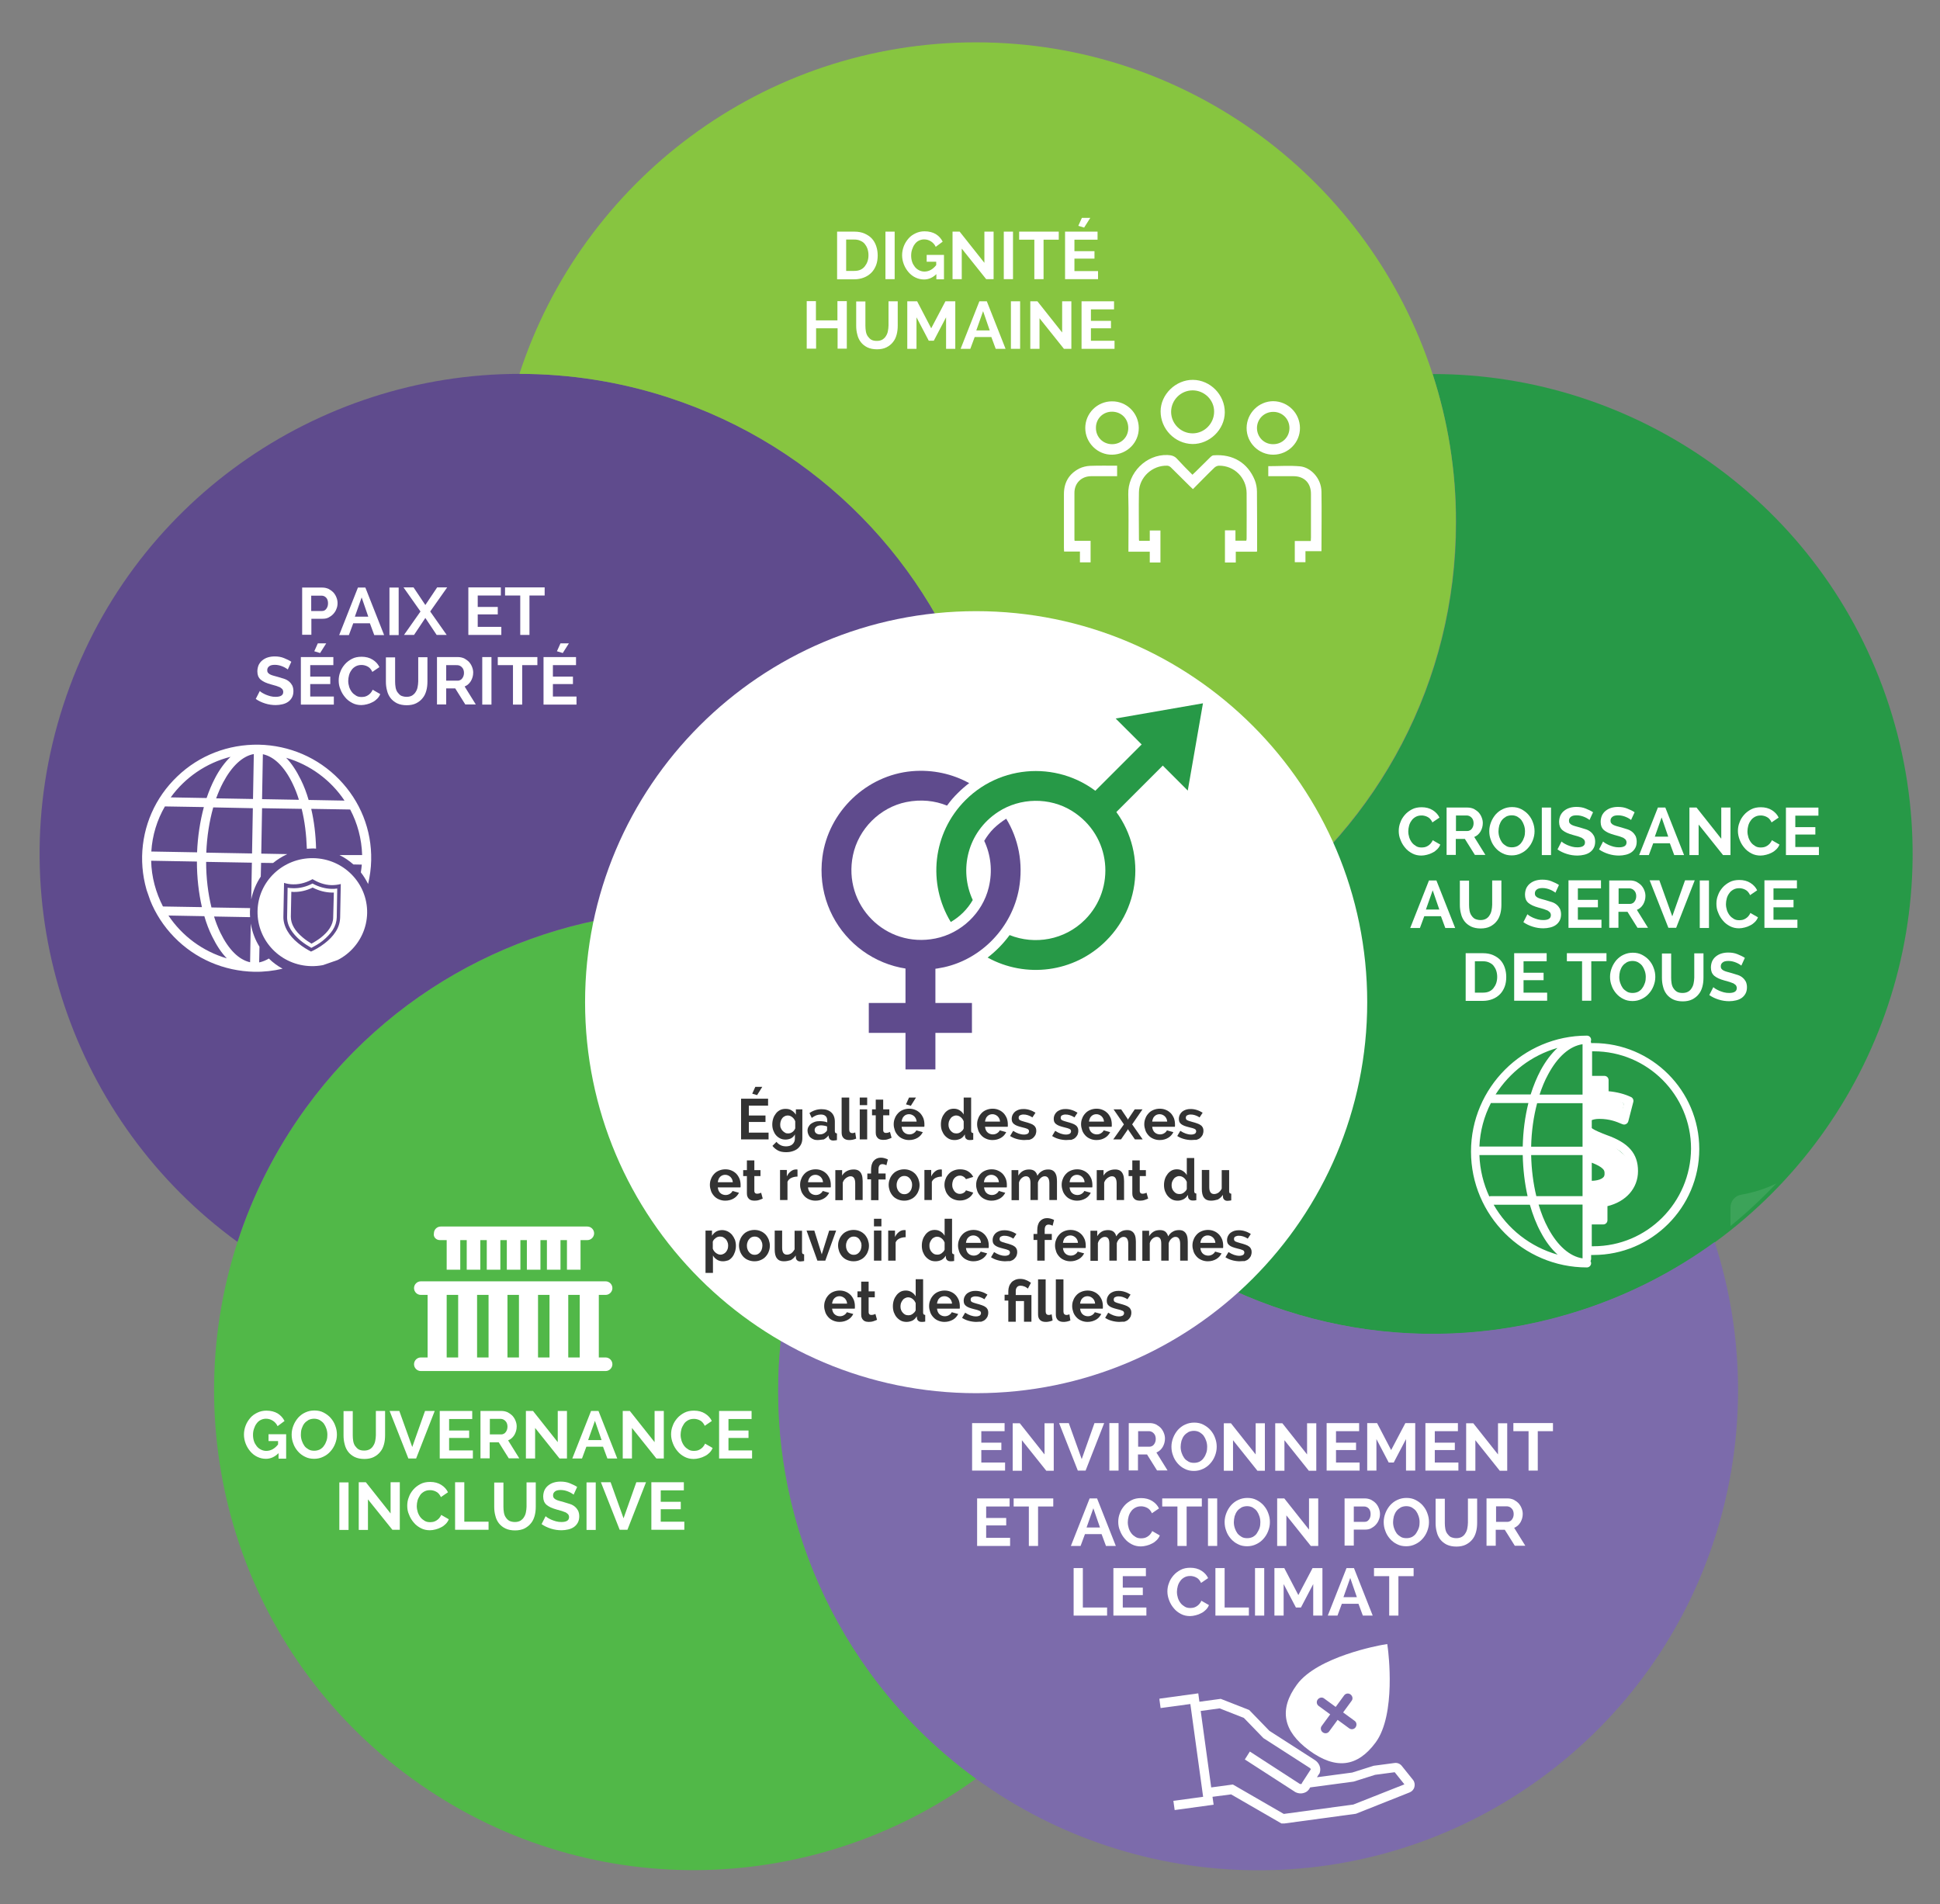 <?xml version="1.0" encoding="utf-8"?>
<!-- Generator: Adobe Illustrator 22.0.1, SVG Export Plug-In . SVG Version: 6.00 Build 0)  -->
<svg version="1.1" xmlns="http://www.w3.org/2000/svg" xmlns:xlink="http://www.w3.org/1999/xlink" x="0px" y="0px"
	 viewBox="0 0 1200 1178" style="enable-background:new 0 0 1200 1178;" xml:space="preserve">
<rect x="0" y="0" width="1200" height="1178" fill="#808080" stroke="none"/>
<style type="text/css">
	.st0{fill:#279947;}
	.st1{opacity:0.1;}
	.st2{clip-path:url(#SVGID_2_);fill:#FFFFFF;}
	.st3{fill:#51B848;}
	.st4{fill:#7C6BAB;}
	.st5{fill:#5F4B8D;}
	.st6{fill:#87C540;}
	.st7{opacity:0.15;}
	.st8{clip-path:url(#SVGID_6_);fill:#FFFFFF;}
	.st9{fill:#FFFFFF;}
	.st10{fill:#333333;}
	.st11{clip-path:url(#SVGID_12_);fill:#FFFFFF;}
	.st12{clip-path:url(#SVGID_14_);fill:#FFFFFF;}
</style>
<g id="Layer_1">
	<path class="st0" d="M1168.5,436.5c-40.8-125.5-157.2-205.2-282.3-205.1c9.4,28.9,14.5,59.7,14.5,91.8
		c0,98.8-48.3,186.3-122.5,240.2c-49,35.6-109.2,56.7-174.3,56.7c20.1,62,58.8,112.7,107.8,148.3c74.3,53.9,172.4,72.8,266.3,42.3
		c30.5-9.9,58.2-24.3,82.8-42.2C1161.9,694.8,1209.2,561.9,1168.5,436.5"/>
	<g class="st1">
		<g>
			<defs>
				<rect id="SVGID_1_" x="827.6" y="429.8" width="351.4" height="393.8"/>
			</defs>
			<clipPath id="SVGID_2_">
				<use xlink:href="#SVGID_1_"  style="overflow:visible;"/>
			</clipPath>
			<path class="st2" d="M1070.4,747v11.5c10-8.2,19.5-17,28.3-26.3c-6.4,3.1-13.6,5.5-21.6,6.9
				C1073.2,739.7,1070.4,743.1,1070.4,747"/>
		</g>
	</g>
	<path class="st3" d="M538.1,1034.6C480,954.7,467.7,855.6,496,768.3c18.7-57.6,55-110,107.7-148.3
		c-52.7-38.3-113.8-56.7-174.3-56.7c-91.8,0-182.3,42.4-240.3,122.3c-18.8,25.9-32.8,53.9-42.2,82.8
		c-38.7,119,1.1,254.4,107.9,331.9c106.7,77.5,247.8,73.6,349,0C579.2,1082.5,556.9,1060.5,538.1,1034.6"/>
	<path class="st4" d="M1060.6,768.4c-24.6,17.9-52.3,32.3-82.8,42.2c-94,30.5-192.1,11.6-266.3-42.3c-49-35.6-87.6-86.3-107.8-148.3
		c-52.7,38.3-89.1,90.7-107.8,148.3c-28.3,87.3-16,186.4,42.1,266.4c18.8,25.9,41.1,47.8,65.7,65.7c101.2,73.6,242.3,77.5,349,0
		C1059.5,1022.8,1099.3,887.4,1060.6,768.4"/>
	<path class="st5" d="M603.8,436.6c-28.4-87.3-96.7-160.2-190.6-190.8c-30.5-9.9-61.4-14.5-91.8-14.5
		c-125.2,0-241.6,79.7-282.3,205.1c-40.8,125.5,6.6,258.4,107.8,331.9c9.4-28.9,23.4-56.9,42.2-82.8
		c58.1-79.9,148.6-122.3,240.3-122.3c60.5,0,121.6,18.3,174.4,56.7C623.9,558,622.5,494.2,603.8,436.6"/>
	<path class="st6" d="M886.1,231.3c-38.7-119-150.4-205.1-282.4-205.1c-131.9,0-243.7,86.1-282.4,205.1c30.4,0,61.3,4.6,91.8,14.5
		c94,30.5,162.2,103.5,190.6,190.8c18.7,57.6,20.1,121.4,0,183.3c65.2,0,125.4-21.1,174.3-56.6c74.2-54,122.5-141.4,122.5-240.2
		C900.7,291.1,895.5,260.2,886.1,231.3"/>
	<g class="st1">
		<g>
			<defs>
				<rect id="SVGID_3_" x="583.7" y="840.2" width="421.2" height="311.7"/>
			</defs>
			<clipPath id="SVGID_4_">
				<use xlink:href="#SVGID_3_"  style="overflow:visible;"/>
			</clipPath>
		</g>
	</g>
	<g class="st7">
		<g>
			<defs>
				<path id="SVGID_5_" d="M298.2,1013.1"/>
			</defs>
			<clipPath id="SVGID_6_">
				<use xlink:href="#SVGID_5_"  style="overflow:visible;"/>
			</clipPath>
		</g>
	</g>
	<g class="st1">
		<g>
			<defs>
				<polygon id="SVGID_9_" points="27.6,718.9 334.7,724.2 334.7,346.5 27.6,341.2 				"/>
			</defs>
			<clipPath id="SVGID_8_">
				<use xlink:href="#SVGID_9_"  style="overflow:visible;"/>
			</clipPath>
		</g>
	</g>
	<g>
		<path class="st9" d="M845.7,620c0,133.6-108.3,241.9-241.9,241.9c-133.6,0-241.9-108.3-241.9-241.9
			c0-133.6,108.3-241.9,241.9-241.9C737.4,378.1,845.7,486.4,845.7,620"/>
	</g>
	<g>
		<path class="st10" d="M475.4,700.6v4.3h-17v-25.2h16.7v4.3h-11.9v6.1h10.3v4h-10.3v6.6H475.4z M468.3,677.5l-3-0.9l1.9-4.2h4.3
			L468.3,677.5z"/>
		<path class="st10" d="M485.9,705c-1.2,0-2.3-0.2-3.3-0.7c-1-0.5-1.9-1.2-2.6-2s-1.3-1.9-1.7-3c-0.4-1.1-0.6-2.3-0.6-3.6
			c0-1.3,0.2-2.6,0.6-3.8c0.4-1.2,1-2.2,1.7-3.1c0.7-0.9,1.6-1.6,2.6-2.1c1-0.5,2.2-0.7,3.4-0.7c1.4,0,2.7,0.3,3.7,1
			c1.1,0.7,1.9,1.5,2.6,2.6v-3.3h4V704c0,1.4-0.2,2.6-0.7,3.7c-0.5,1.1-1.2,2-2.1,2.8c-0.9,0.8-2,1.3-3.2,1.7
			c-1.2,0.4-2.5,0.6-4,0.6c-2,0-3.7-0.3-5-1c-1.3-0.7-2.5-1.6-3.5-2.9l2.5-2.5c0.7,0.9,1.6,1.6,2.6,2.1c1,0.5,2.2,0.7,3.4,0.7
			c0.7,0,1.4-0.1,2.1-0.3c0.7-0.2,1.2-0.5,1.7-0.9c0.5-0.4,0.9-1,1.2-1.6c0.3-0.7,0.4-1.4,0.4-2.3v-2.3c-0.6,1.1-1.4,1.9-2.5,2.5
			C488.3,704.7,487.1,705,485.9,705z M487.5,701.2c0.5,0,1-0.1,1.4-0.2c0.5-0.2,0.9-0.4,1.3-0.7c0.4-0.3,0.7-0.6,1-1
			c0.3-0.4,0.5-0.8,0.7-1.2v-4.4c-0.4-1.1-1.1-2-1.9-2.6c-0.9-0.7-1.8-1-2.8-1c-0.7,0-1.4,0.2-1.9,0.5c-0.6,0.3-1.1,0.7-1.5,1.3
			c-0.4,0.5-0.7,1.1-0.9,1.8c-0.2,0.7-0.3,1.4-0.3,2.1c0,0.8,0.1,1.5,0.4,2.1c0.3,0.7,0.6,1.2,1.1,1.7c0.5,0.5,1,0.9,1.6,1.2
			C486.1,701.1,486.8,701.2,487.5,701.2z"/>
		<path class="st10" d="M505.7,705.3c-0.9,0-1.7-0.1-2.4-0.4c-0.8-0.3-1.4-0.7-2-1.2c-0.6-0.5-1-1.2-1.3-1.9
			c-0.3-0.7-0.5-1.5-0.5-2.3c0-0.9,0.2-1.7,0.6-2.4c0.4-0.7,0.9-1.4,1.6-1.9c0.7-0.5,1.5-0.9,2.4-1.2s2-0.4,3.1-0.4
			c0.8,0,1.6,0.1,2.4,0.2c0.8,0.1,1.5,0.3,2.1,0.6v-1.1c0-1.2-0.3-2.2-1-2.8c-0.7-0.7-1.7-1-3-1c-1,0-1.9,0.2-2.8,0.5
			c-0.9,0.4-1.9,0.9-2.8,1.6l-1.4-3c2.3-1.6,4.8-2.4,7.5-2.4c2.6,0,4.6,0.7,6,2c1.4,1.3,2.2,3.2,2.2,5.7v5.8c0,0.5,0.1,0.9,0.3,1.1
			c0.2,0.2,0.5,0.3,1,0.4v4.1c-0.4,0.1-0.8,0.2-1.2,0.2c-0.4,0-0.7,0.1-1,0.1c-0.9,0-1.5-0.2-2-0.6c-0.5-0.4-0.7-0.9-0.9-1.6l-0.1-1
			c-0.8,1.1-1.8,1.9-2.9,2.5C508.2,705,507,705.3,505.7,705.3z M507,701.8c0.8,0,1.5-0.1,2.2-0.4c0.7-0.3,1.2-0.7,1.6-1.1
			c0.5-0.4,0.8-0.9,0.8-1.3v-2.1c-0.5-0.2-1.1-0.4-1.8-0.5c-0.6-0.1-1.3-0.2-1.9-0.2c-1.2,0-2.2,0.3-2.9,0.8
			c-0.8,0.6-1.1,1.3-1.1,2.1c0,0.8,0.3,1.5,0.9,2C505.4,701.5,506.1,701.8,507,701.8z"/>
		<path class="st10" d="M520.7,679h4.6v19.8c0,1.4,0.6,2.2,1.9,2.2c0.3,0,0.5,0,0.9-0.1c0.3-0.1,0.7-0.2,0.9-0.3l0.6,3.8
			c-0.6,0.3-1.3,0.5-2.2,0.7s-1.6,0.2-2.2,0.2c-1.4,0-2.6-0.4-3.4-1.2c-0.8-0.8-1.2-1.9-1.2-3.4V679z"/>
		<path class="st10" d="M531.8,683.7V679h4.6v4.7H531.8z M531.8,704.9v-18.6h4.6v18.6H531.8z"/>
		<path class="st10" d="M551.5,703.9c-0.6,0.3-1.4,0.6-2.3,0.9s-1.9,0.4-2.8,0.4c-0.6,0-1.2-0.1-1.8-0.2c-0.6-0.2-1.1-0.4-1.5-0.8
			c-0.4-0.4-0.8-0.8-1-1.4c-0.3-0.6-0.4-1.3-0.4-2.1v-10.7h-2.3v-3.7h2.3v-6h4.6v6h3.8v3.7h-3.8v9.1c0,0.7,0.2,1.1,0.5,1.4
			c0.3,0.3,0.8,0.4,1.2,0.4c0.5,0,1-0.1,1.4-0.2c0.5-0.2,0.8-0.3,1.1-0.4L551.5,703.9z"/>
		<path class="st10" d="M562.3,705.3c-1.4,0-2.8-0.3-3.9-0.8c-1.2-0.5-2.2-1.2-3-2.1c-0.8-0.9-1.5-1.9-1.9-3.1
			c-0.4-1.2-0.7-2.4-0.7-3.7c0-1.3,0.2-2.6,0.7-3.7c0.4-1.2,1.1-2.2,1.9-3.1s1.8-1.6,3-2.1c1.2-0.5,2.5-0.8,4-0.8
			c1.5,0,2.8,0.3,3.9,0.8c1.2,0.5,2.1,1.2,3,2.1c0.8,0.9,1.4,1.9,1.9,3.1c0.4,1.2,0.6,2.4,0.6,3.6c0,0.3,0,0.6,0,0.9
			c0,0.3,0,0.5-0.1,0.7h-14c0.1,0.7,0.2,1.4,0.5,2c0.3,0.6,0.6,1.1,1.1,1.5c0.4,0.4,0.9,0.7,1.5,0.9s1.1,0.3,1.7,0.3
			c0.9,0,1.8-0.2,2.6-0.7c0.8-0.5,1.4-1.1,1.7-1.8l4,1.1c-0.7,1.4-1.7,2.6-3.2,3.5C566.1,704.8,564.3,705.3,562.3,705.3z M567,694
			c-0.1-1.4-0.6-2.5-1.5-3.4c-0.9-0.8-2-1.3-3.2-1.3c-0.6,0-1.2,0.1-1.7,0.3c-0.5,0.2-1,0.5-1.4,0.9c-0.4,0.4-0.8,0.9-1,1.5
			c-0.3,0.6-0.4,1.2-0.5,1.9H567z M563.4,684.1l-3-0.9l1.9-4.2h4.3L563.4,684.1z"/>
		<path class="st10" d="M590.5,705.3c-1.2,0-2.4-0.2-3.4-0.7c-1-0.5-1.9-1.2-2.7-2.1c-0.8-0.9-1.3-1.9-1.8-3.1
			c-0.4-1.2-0.6-2.4-0.6-3.8c0-1.3,0.2-2.6,0.6-3.8c0.4-1.2,1-2.2,1.7-3.1c0.7-0.9,1.6-1.6,2.5-2.1c1-0.5,2.1-0.7,3.2-0.7
			c1.3,0,2.5,0.3,3.6,1c1.1,0.7,1.9,1.5,2.5,2.6V679h4.6v20.5c0,0.5,0.1,0.9,0.3,1.1c0.2,0.2,0.5,0.3,1,0.4v4.1
			c-0.9,0.2-1.6,0.2-2.2,0.2c-0.9,0-1.5-0.2-2-0.6c-0.5-0.4-0.8-0.9-0.9-1.6l-0.1-1.3c-0.7,1.2-1.6,2.1-2.7,2.7
			C592.9,705,591.8,705.3,590.5,705.3z M591.7,701.2c0.4,0,0.9-0.1,1.3-0.2c0.5-0.2,0.9-0.4,1.3-0.7c0.4-0.3,0.7-0.6,1.1-1
			c0.3-0.4,0.6-0.8,0.7-1.2v-4.4c-0.4-1-1-1.9-1.9-2.6c-0.9-0.7-1.8-1-2.8-1c-0.7,0-1.3,0.2-1.9,0.5c-0.6,0.3-1.1,0.7-1.5,1.3
			c-0.4,0.5-0.7,1.1-1,1.8c-0.2,0.7-0.3,1.4-0.3,2.1c0,0.8,0.1,1.5,0.4,2.2c0.3,0.7,0.6,1.2,1.1,1.7c0.4,0.5,1,0.9,1.6,1.2
			C590.3,701.1,591,701.2,591.7,701.2z"/>
		<path class="st10" d="M613.9,705.3c-1.4,0-2.8-0.3-3.9-0.8c-1.2-0.5-2.2-1.2-3-2.1c-0.8-0.9-1.5-1.9-1.9-3.1
			c-0.4-1.2-0.7-2.4-0.7-3.7c0-1.3,0.2-2.6,0.7-3.7c0.4-1.2,1.1-2.2,1.9-3.1c0.8-0.9,1.8-1.6,3-2.1c1.2-0.5,2.5-0.8,4-0.8
			c1.5,0,2.8,0.3,3.9,0.8c1.2,0.5,2.1,1.2,3,2.1c0.8,0.9,1.4,1.9,1.9,3.1c0.4,1.2,0.6,2.4,0.6,3.6c0,0.3,0,0.6,0,0.9
			c0,0.3,0,0.5-0.1,0.7h-14c0.1,0.7,0.2,1.4,0.5,2c0.3,0.6,0.6,1.1,1.1,1.5c0.4,0.4,0.9,0.7,1.5,0.9s1.1,0.3,1.7,0.3
			c0.9,0,1.8-0.2,2.6-0.7c0.8-0.5,1.4-1.1,1.7-1.8l4,1.1c-0.7,1.4-1.7,2.6-3.2,3.5C617.7,704.8,615.9,705.3,613.9,705.3z M618.6,694
			c-0.1-1.4-0.6-2.5-1.5-3.4c-0.9-0.8-2-1.3-3.2-1.3c-0.6,0-1.2,0.1-1.7,0.3c-0.5,0.2-1,0.5-1.4,0.9c-0.4,0.4-0.8,0.9-1,1.5
			c-0.3,0.6-0.4,1.2-0.5,1.9H618.6z"/>
		<path class="st10" d="M633.4,705.3c-0.7,0-1.5-0.1-2.3-0.2c-0.8-0.1-1.6-0.3-2.3-0.5c-0.8-0.2-1.5-0.5-2.2-0.8
			c-0.7-0.3-1.3-0.7-1.8-1l1.9-3.2c2.3,1.5,4.5,2.3,6.7,2.3c1,0,1.7-0.2,2.3-0.5c0.5-0.4,0.8-0.9,0.8-1.5c0-0.7-0.3-1.2-1-1.5
			c-0.7-0.3-1.8-0.7-3.3-1c-1.2-0.3-2.2-0.6-3-0.9c-0.8-0.3-1.5-0.7-2-1.1c-0.5-0.4-0.9-0.9-1.1-1.4c-0.2-0.5-0.3-1.1-0.3-1.8
			c0-0.9,0.2-1.8,0.6-2.6c0.4-0.8,0.9-1.4,1.5-1.9c0.7-0.5,1.4-0.9,2.3-1.2c0.9-0.3,1.8-0.4,2.9-0.4c1.3,0,2.6,0.2,3.8,0.6
			c1.3,0.4,2.5,1,3.6,1.7l-1.9,2.9c-1-0.7-2-1.1-2.9-1.4c-0.9-0.3-1.8-0.4-2.7-0.4c-0.8,0-1.5,0.2-2.1,0.5c-0.6,0.3-0.8,0.9-0.8,1.6
			c0,0.6,0.3,1.1,0.8,1.4c0.5,0.3,1.5,0.6,2.9,1c1.3,0.3,2.4,0.7,3.3,1c0.9,0.3,1.7,0.7,2.2,1.1c0.6,0.4,1,0.9,1.3,1.5
			c0.3,0.6,0.4,1.2,0.4,2c0,0.9-0.2,1.7-0.5,2.5c-0.4,0.7-0.9,1.4-1.5,1.9c-0.6,0.5-1.4,0.9-2.4,1.2
			C635.6,705.1,634.5,705.3,633.4,705.3z"/>
		<path class="st10" d="M659.4,705.3c-0.7,0-1.5-0.1-2.3-0.2c-0.8-0.1-1.6-0.3-2.3-0.5c-0.8-0.2-1.5-0.5-2.2-0.8
			c-0.7-0.3-1.3-0.7-1.8-1l1.9-3.2c2.3,1.5,4.5,2.3,6.7,2.3c1,0,1.7-0.2,2.3-0.5c0.5-0.4,0.8-0.9,0.8-1.5c0-0.7-0.3-1.2-1-1.5
			c-0.7-0.3-1.8-0.7-3.3-1c-1.2-0.3-2.2-0.6-3-0.9c-0.8-0.3-1.5-0.7-2-1.1c-0.5-0.4-0.9-0.9-1.1-1.4c-0.2-0.5-0.3-1.1-0.3-1.8
			c0-0.9,0.2-1.8,0.6-2.6c0.4-0.8,0.9-1.4,1.5-1.9c0.7-0.5,1.4-0.9,2.3-1.2c0.9-0.3,1.8-0.4,2.9-0.4c1.3,0,2.6,0.2,3.8,0.6
			c1.3,0.4,2.5,1,3.6,1.7l-1.9,2.9c-1-0.7-2-1.1-2.9-1.4c-0.9-0.3-1.8-0.4-2.7-0.4c-0.8,0-1.5,0.2-2.1,0.5s-0.8,0.9-0.8,1.6
			c0,0.6,0.3,1.1,0.8,1.4c0.5,0.3,1.5,0.6,2.9,1c1.3,0.3,2.4,0.7,3.3,1c0.9,0.3,1.7,0.7,2.2,1.1c0.6,0.4,1,0.9,1.3,1.5
			c0.3,0.6,0.4,1.2,0.4,2c0,0.9-0.2,1.7-0.5,2.5c-0.4,0.7-0.9,1.4-1.5,1.9c-0.6,0.5-1.4,0.9-2.4,1.2
			C661.5,705.1,660.5,705.3,659.4,705.3z"/>
		<path class="st10" d="M678.2,705.3c-1.4,0-2.8-0.3-3.9-0.8c-1.2-0.5-2.2-1.2-3-2.1c-0.8-0.9-1.5-1.9-1.9-3.1
			c-0.4-1.2-0.7-2.4-0.7-3.7c0-1.3,0.2-2.6,0.7-3.7c0.4-1.2,1.1-2.2,1.9-3.1s1.8-1.6,3-2.1c1.2-0.5,2.5-0.8,4-0.8
			c1.5,0,2.8,0.3,3.9,0.8c1.2,0.5,2.1,1.2,3,2.1c0.8,0.9,1.4,1.9,1.9,3.1c0.4,1.2,0.6,2.4,0.6,3.6c0,0.3,0,0.6,0,0.9
			c0,0.3,0,0.5-0.1,0.7h-14c0.1,0.7,0.2,1.4,0.5,2c0.3,0.6,0.6,1.1,1.1,1.5c0.4,0.4,0.9,0.7,1.5,0.9c0.6,0.2,1.1,0.3,1.7,0.3
			c0.9,0,1.8-0.2,2.6-0.7c0.8-0.5,1.4-1.1,1.7-1.8l4,1.1c-0.7,1.4-1.7,2.6-3.2,3.5C682,704.8,680.3,705.3,678.2,705.3z M682.9,694
			c-0.1-1.4-0.6-2.5-1.5-3.4c-0.9-0.8-2-1.3-3.2-1.3c-0.6,0-1.2,0.1-1.7,0.3c-0.5,0.2-1,0.5-1.4,0.9c-0.4,0.4-0.8,0.9-1,1.5
			c-0.3,0.6-0.4,1.2-0.5,1.9H682.9z"/>
		<path class="st10" d="M693.5,686.3l3.9,5.8l0.3,0.6l0.3-0.6l3.9-5.8h4.8l-6.4,9.3l6.5,9.3h-4.8l-4-5.8l-0.3-0.6l-0.3,0.6l-4,5.8
			h-4.8l6.6-9.3l-6.4-9.3H693.5z"/>
		<path class="st10" d="M717.3,705.3c-1.4,0-2.8-0.3-3.9-0.8c-1.2-0.5-2.2-1.2-3-2.1c-0.8-0.9-1.5-1.9-1.9-3.1
			c-0.4-1.2-0.7-2.4-0.7-3.7c0-1.3,0.2-2.6,0.7-3.7c0.4-1.2,1.1-2.2,1.9-3.1c0.8-0.9,1.8-1.6,3-2.1c1.2-0.5,2.5-0.8,4-0.8
			c1.5,0,2.8,0.3,3.9,0.8c1.2,0.5,2.1,1.2,3,2.1c0.8,0.9,1.4,1.9,1.9,3.1c0.4,1.2,0.6,2.4,0.6,3.6c0,0.3,0,0.6,0,0.9
			c0,0.3,0,0.5-0.1,0.7h-14c0.1,0.7,0.2,1.4,0.5,2c0.3,0.6,0.6,1.1,1.1,1.5c0.4,0.4,0.9,0.7,1.5,0.9s1.1,0.3,1.7,0.3
			c0.9,0,1.8-0.2,2.6-0.7c0.8-0.5,1.4-1.1,1.7-1.8l4,1.1c-0.7,1.4-1.7,2.6-3.2,3.5C721.1,704.8,719.4,705.3,717.3,705.3z M722,694
			c-0.1-1.4-0.6-2.5-1.5-3.4c-0.9-0.8-2-1.3-3.2-1.3c-0.6,0-1.2,0.1-1.7,0.3c-0.5,0.2-1,0.5-1.4,0.9c-0.4,0.4-0.8,0.9-1,1.5
			c-0.3,0.6-0.4,1.2-0.5,1.9H722z"/>
		<path class="st10" d="M736.8,705.3c-0.7,0-1.5-0.1-2.3-0.2c-0.8-0.1-1.6-0.3-2.3-0.5c-0.8-0.2-1.5-0.5-2.2-0.8
			c-0.7-0.3-1.3-0.7-1.8-1l1.9-3.2c2.3,1.5,4.5,2.3,6.7,2.3c1,0,1.7-0.2,2.3-0.5c0.5-0.4,0.8-0.9,0.8-1.5c0-0.7-0.3-1.2-1-1.5
			c-0.7-0.3-1.8-0.7-3.3-1c-1.2-0.3-2.2-0.6-3-0.9c-0.8-0.3-1.5-0.7-2-1.1c-0.5-0.4-0.9-0.9-1.1-1.4c-0.2-0.5-0.3-1.1-0.3-1.8
			c0-0.9,0.2-1.8,0.6-2.6c0.4-0.8,0.9-1.4,1.5-1.9s1.4-0.9,2.3-1.2c0.9-0.3,1.8-0.4,2.9-0.4c1.3,0,2.6,0.2,3.8,0.6
			c1.3,0.4,2.5,1,3.6,1.7l-1.9,2.9c-1-0.7-2-1.1-2.9-1.4c-0.9-0.3-1.8-0.4-2.7-0.4c-0.8,0-1.5,0.2-2.1,0.5s-0.8,0.9-0.8,1.6
			c0,0.6,0.3,1.1,0.8,1.4c0.5,0.3,1.5,0.6,2.9,1c1.3,0.3,2.4,0.7,3.3,1c0.9,0.3,1.7,0.7,2.2,1.1c0.6,0.4,1,0.9,1.3,1.5
			c0.3,0.6,0.4,1.2,0.4,2c0,0.9-0.2,1.7-0.5,2.5c-0.4,0.7-0.9,1.4-1.5,1.9c-0.6,0.5-1.4,0.9-2.4,1.2
			C739,705.1,738,705.3,736.8,705.3z"/>
		<path class="st10" d="M448.6,742.8c-1.4,0-2.8-0.3-3.9-0.8c-1.2-0.5-2.2-1.2-3-2.1c-0.8-0.9-1.5-1.9-1.9-3.1
			c-0.4-1.2-0.7-2.4-0.7-3.7c0-1.3,0.2-2.6,0.7-3.7c0.4-1.2,1.1-2.2,1.9-3.1c0.8-0.9,1.8-1.6,3-2.1c1.2-0.5,2.5-0.8,4-0.8
			c1.5,0,2.8,0.3,3.9,0.8c1.2,0.5,2.1,1.2,3,2.1c0.8,0.9,1.4,1.9,1.9,3.1c0.4,1.2,0.6,2.4,0.6,3.6c0,0.3,0,0.6,0,0.9
			c0,0.3,0,0.5-0.1,0.7h-14c0.1,0.7,0.2,1.4,0.5,2c0.3,0.6,0.6,1.1,1.1,1.5c0.4,0.4,0.9,0.7,1.5,0.9c0.6,0.2,1.1,0.3,1.7,0.3
			c0.9,0,1.8-0.2,2.6-0.7c0.8-0.5,1.4-1.1,1.7-1.8l4,1.1c-0.7,1.4-1.7,2.6-3.2,3.5C452.4,742.3,450.6,742.8,448.6,742.8z
			 M453.3,731.5c-0.1-1.4-0.6-2.5-1.5-3.4c-0.9-0.8-2-1.3-3.2-1.3c-0.6,0-1.2,0.1-1.7,0.3c-0.5,0.2-1,0.5-1.4,0.9
			c-0.4,0.4-0.8,0.9-1,1.5c-0.3,0.6-0.4,1.2-0.5,1.9H453.3z"/>
		<path class="st10" d="M471.8,741.5c-0.6,0.3-1.4,0.6-2.3,0.9c-0.9,0.3-1.9,0.4-2.8,0.4c-0.6,0-1.2-0.1-1.8-0.2
			c-0.6-0.2-1.1-0.4-1.5-0.8c-0.4-0.4-0.8-0.8-1-1.4c-0.3-0.6-0.4-1.3-0.4-2.1v-10.7h-2.3v-3.7h2.3v-6h4.6v6h3.8v3.7h-3.8v9.1
			c0,0.7,0.2,1.1,0.5,1.4c0.3,0.3,0.8,0.4,1.2,0.4c0.5,0,1-0.1,1.4-0.2c0.5-0.2,0.8-0.3,1.1-0.4L471.8,741.5z"/>
		<path class="st10" d="M493.3,727.9c-1.4,0-2.7,0.3-3.8,0.8c-1.1,0.5-1.9,1.3-2.4,2.4v11.3h-4.6v-18.6h4.2v4
			c0.6-1.3,1.4-2.3,2.4-3.1s2.1-1.2,3.2-1.2c0.3,0,0.4,0,0.6,0c0.1,0,0.2,0,0.4,0.1V727.9z"/>
		<path class="st10" d="M504.4,742.8c-1.4,0-2.8-0.3-3.9-0.8c-1.2-0.5-2.2-1.2-3-2.1c-0.8-0.9-1.5-1.9-1.9-3.1
			c-0.4-1.2-0.7-2.4-0.7-3.7c0-1.3,0.2-2.6,0.7-3.7c0.4-1.2,1.1-2.2,1.9-3.1c0.8-0.9,1.8-1.6,3-2.1c1.2-0.5,2.5-0.8,4-0.8
			c1.5,0,2.8,0.3,3.9,0.8c1.2,0.5,2.1,1.2,3,2.1c0.8,0.9,1.4,1.9,1.9,3.1c0.4,1.2,0.6,2.4,0.6,3.6c0,0.3,0,0.6,0,0.9
			c0,0.3,0,0.5-0.1,0.7h-14c0.1,0.7,0.2,1.4,0.5,2c0.3,0.6,0.6,1.1,1.1,1.5c0.4,0.4,0.9,0.7,1.5,0.9c0.6,0.2,1.1,0.3,1.7,0.3
			c0.9,0,1.8-0.2,2.6-0.7c0.8-0.5,1.4-1.1,1.7-1.8l4,1.1c-0.7,1.4-1.7,2.6-3.2,3.5C508.2,742.3,506.5,742.8,504.4,742.8z
			 M509.1,731.5c-0.1-1.4-0.6-2.5-1.5-3.4c-0.9-0.8-2-1.3-3.2-1.3c-0.6,0-1.2,0.1-1.7,0.3c-0.5,0.2-1,0.5-1.4,0.9
			c-0.4,0.4-0.8,0.9-1,1.5c-0.3,0.6-0.4,1.2-0.5,1.9H509.1z"/>
		<path class="st10" d="M533.6,742.4H529V732c0-1.5-0.3-2.6-0.8-3.3c-0.5-0.7-1.2-1-2.1-1c-0.5,0-0.9,0.1-1.4,0.3
			c-0.5,0.2-0.9,0.5-1.4,0.8c-0.4,0.3-0.8,0.8-1.2,1.2c-0.3,0.5-0.6,1-0.8,1.6v10.9h-4.6v-18.6h4.2v3.4c0.7-1.2,1.6-2.1,2.9-2.8
			c1.3-0.7,2.7-1,4.3-1c1.1,0,2,0.2,2.8,0.6c0.7,0.4,1.3,1,1.7,1.7c0.4,0.7,0.7,1.5,0.8,2.3c0.1,0.9,0.2,1.8,0.2,2.7V742.4z"/>
		<path class="st10" d="M538.8,742.4v-12.8h-2.3V726h2.3v-2.3c0-2.3,0.5-4.2,1.6-5.5c1.1-1.3,2.6-2,4.4-2c1.5,0,2.9,0.4,4.4,1.1
			l-0.9,3.6c-0.3-0.2-0.8-0.3-1.2-0.5c-0.5-0.1-0.9-0.2-1.3-0.2c-1.6,0-2.4,1.1-2.4,3.3v2.5h4.4v3.7h-4.4v12.8H538.8z"/>
		<path class="st10" d="M559.3,742.8c-1.5,0-2.8-0.3-4-0.8c-1.2-0.5-2.2-1.2-3-2.1c-0.8-0.9-1.4-1.9-1.9-3.1
			c-0.4-1.2-0.7-2.4-0.7-3.7c0-1.3,0.2-2.5,0.7-3.7c0.4-1.2,1.1-2.2,1.9-3.1c0.8-0.9,1.8-1.6,3-2.1c1.2-0.5,2.5-0.8,4-0.8
			c1.5,0,2.8,0.3,3.9,0.8c1.2,0.5,2.1,1.2,3,2.1c0.8,0.9,1.4,1.9,1.9,3.1c0.4,1.2,0.7,2.4,0.7,3.7c0,1.3-0.2,2.5-0.7,3.7
			c-0.4,1.2-1.1,2.2-1.9,3.1c-0.8,0.9-1.8,1.6-3,2.1C562.1,742.5,560.8,742.8,559.3,742.8z M554.6,733.1c0,0.8,0.1,1.6,0.4,2.3
			c0.2,0.7,0.6,1.3,1,1.8c0.4,0.5,0.9,0.9,1.5,1.2c0.6,0.3,1.2,0.4,1.9,0.4c0.7,0,1.3-0.1,1.9-0.4c0.6-0.3,1.1-0.7,1.5-1.2
			c0.4-0.5,0.8-1.1,1-1.8c0.2-0.7,0.4-1.4,0.4-2.3c0-0.8-0.1-1.6-0.4-2.2c-0.2-0.7-0.6-1.3-1-1.8c-0.4-0.5-0.9-0.9-1.5-1.2
			c-0.6-0.3-1.2-0.4-1.9-0.4c-0.7,0-1.3,0.1-1.9,0.4c-0.6,0.3-1.1,0.7-1.5,1.2c-0.4,0.5-0.8,1.1-1,1.8
			C554.7,731.6,554.6,732.3,554.6,733.1z"/>
		<path class="st10" d="M582.6,727.9c-1.4,0-2.7,0.3-3.8,0.8c-1.1,0.5-1.9,1.3-2.4,2.4v11.3h-4.6v-18.6h4.2v4
			c0.6-1.3,1.4-2.3,2.4-3.1s2.1-1.2,3.2-1.2c0.3,0,0.4,0,0.6,0c0.1,0,0.2,0,0.4,0.1V727.9z"/>
		<path class="st10" d="M584.2,733.1c0-1.3,0.2-2.5,0.7-3.7c0.4-1.2,1.1-2.2,1.9-3.1c0.8-0.9,1.8-1.6,3-2.1c1.2-0.5,2.5-0.8,4-0.8
			c2,0,3.7,0.4,5.1,1.3c1.4,0.9,2.4,2,3.1,3.4l-4.5,1.4c-0.4-0.7-0.9-1.2-1.6-1.6c-0.6-0.4-1.4-0.6-2.1-0.6c-0.7,0-1.3,0.1-1.9,0.4
			c-0.6,0.3-1.1,0.7-1.5,1.1c-0.4,0.5-0.8,1.1-1,1.8c-0.2,0.7-0.4,1.4-0.4,2.3c0,0.8,0.1,1.6,0.4,2.3c0.3,0.7,0.6,1.3,1,1.8
			c0.4,0.5,0.9,0.9,1.5,1.2c0.6,0.3,1.2,0.4,1.8,0.4c0.8,0,1.6-0.2,2.3-0.6c0.7-0.4,1.2-0.9,1.5-1.6l4.5,1.4
			c-0.6,1.4-1.6,2.6-3.1,3.5s-3.1,1.4-5.1,1.4c-1.5,0-2.8-0.3-4-0.8c-1.2-0.5-2.2-1.2-3-2.1c-0.8-0.9-1.5-1.9-1.9-3.1
			S584.2,734.4,584.2,733.1z"/>
		<path class="st10" d="M613.3,742.8c-1.4,0-2.8-0.3-3.9-0.8c-1.2-0.5-2.2-1.2-3-2.1c-0.8-0.9-1.5-1.9-1.9-3.1
			c-0.4-1.2-0.7-2.4-0.7-3.7c0-1.3,0.2-2.6,0.7-3.7c0.4-1.2,1.1-2.2,1.9-3.1c0.8-0.9,1.8-1.6,3-2.1c1.2-0.5,2.5-0.8,4-0.8
			c1.5,0,2.8,0.3,3.9,0.8c1.2,0.5,2.1,1.2,3,2.1c0.8,0.9,1.4,1.9,1.9,3.1c0.4,1.2,0.6,2.4,0.6,3.6c0,0.3,0,0.6,0,0.9
			c0,0.3,0,0.5-0.1,0.7h-14c0.1,0.7,0.2,1.4,0.5,2c0.3,0.6,0.6,1.1,1.1,1.5c0.4,0.4,0.9,0.7,1.5,0.9c0.6,0.2,1.1,0.3,1.7,0.3
			c0.9,0,1.8-0.2,2.6-0.7c0.8-0.5,1.4-1.1,1.7-1.8l4,1.1c-0.7,1.4-1.7,2.6-3.2,3.5C617,742.3,615.3,742.8,613.3,742.8z M617.9,731.5
			c-0.1-1.4-0.6-2.5-1.5-3.4c-0.9-0.8-2-1.3-3.2-1.3c-0.6,0-1.2,0.1-1.7,0.3c-0.5,0.2-1,0.5-1.4,0.9c-0.4,0.4-0.8,0.9-1,1.5
			c-0.3,0.6-0.4,1.2-0.5,1.9H617.9z"/>
		<path class="st10" d="M653.7,742.4h-4.6V732c0-1.5-0.3-2.6-0.8-3.3c-0.5-0.7-1.2-1-2.1-1c-0.9,0-1.7,0.4-2.5,1.1
			c-0.8,0.7-1.4,1.7-1.7,2.8v10.8h-4.6V732c0-1.5-0.2-2.6-0.7-3.3c-0.5-0.7-1.2-1-2.1-1c-0.9,0-1.8,0.4-2.6,1.1
			c-0.8,0.7-1.4,1.6-1.7,2.8v10.9h-4.6v-18.6h4.2v3.4c0.7-1.2,1.6-2.1,2.7-2.8c1.2-0.7,2.5-1,4-1c1.5,0,2.7,0.4,3.5,1.1
			s1.3,1.7,1.6,2.8c0.7-1.3,1.7-2.3,2.8-2.9c1.1-0.7,2.4-1,3.9-1c1.1,0,2,0.2,2.7,0.6c0.7,0.4,1.3,1,1.7,1.7
			c0.4,0.7,0.7,1.5,0.8,2.3s0.2,1.8,0.2,2.7V742.4z"/>
		<path class="st10" d="M666.2,742.8c-1.4,0-2.8-0.3-3.9-0.8c-1.2-0.5-2.2-1.2-3-2.1c-0.8-0.9-1.5-1.9-1.9-3.1
			c-0.4-1.2-0.7-2.4-0.7-3.7c0-1.3,0.2-2.6,0.7-3.7c0.4-1.2,1.1-2.2,1.9-3.1c0.8-0.9,1.8-1.6,3-2.1c1.2-0.5,2.5-0.8,4-0.8
			c1.5,0,2.8,0.3,3.9,0.8c1.2,0.5,2.1,1.2,3,2.1c0.8,0.9,1.4,1.9,1.9,3.1c0.4,1.2,0.6,2.4,0.6,3.6c0,0.3,0,0.6,0,0.9
			c0,0.3,0,0.5-0.1,0.7h-14c0.1,0.7,0.2,1.4,0.5,2c0.3,0.6,0.6,1.1,1.1,1.5c0.4,0.4,0.9,0.7,1.5,0.9c0.6,0.2,1.1,0.3,1.7,0.3
			c0.9,0,1.8-0.2,2.6-0.7c0.8-0.5,1.4-1.1,1.7-1.8l4,1.1c-0.7,1.4-1.7,2.6-3.2,3.5C669.9,742.3,668.2,742.8,666.2,742.8z
			 M670.9,731.5c-0.1-1.4-0.6-2.5-1.5-3.4c-0.9-0.8-2-1.3-3.2-1.3c-0.6,0-1.2,0.1-1.7,0.3s-1,0.5-1.4,0.9c-0.4,0.4-0.8,0.9-1,1.5
			c-0.3,0.6-0.4,1.2-0.5,1.9H670.9z"/>
		<path class="st10" d="M695.3,742.4h-4.6V732c0-1.5-0.3-2.6-0.8-3.3c-0.5-0.7-1.2-1-2.1-1c-0.5,0-0.9,0.1-1.4,0.3
			c-0.5,0.2-0.9,0.5-1.4,0.8c-0.4,0.3-0.8,0.8-1.2,1.2c-0.3,0.5-0.6,1-0.8,1.6v10.9h-4.6v-18.6h4.2v3.4c0.7-1.2,1.6-2.1,2.9-2.8
			c1.3-0.7,2.7-1,4.3-1c1.1,0,2,0.2,2.8,0.6c0.7,0.4,1.3,1,1.7,1.7c0.4,0.7,0.7,1.5,0.8,2.3c0.1,0.9,0.2,1.8,0.2,2.7V742.4z"/>
		<path class="st10" d="M710.2,741.5c-0.6,0.3-1.4,0.6-2.3,0.9c-0.9,0.3-1.9,0.4-2.8,0.4c-0.6,0-1.2-0.1-1.8-0.2
			c-0.6-0.2-1.1-0.4-1.5-0.8c-0.4-0.4-0.8-0.8-1-1.4c-0.3-0.6-0.4-1.3-0.4-2.1v-10.7h-2.3v-3.7h2.3v-6h4.6v6h3.8v3.7H705v9.1
			c0,0.7,0.2,1.1,0.5,1.4c0.3,0.3,0.8,0.4,1.2,0.4c0.5,0,1-0.1,1.4-0.2c0.5-0.2,0.8-0.3,1.1-0.4L710.2,741.5z"/>
		<path class="st10" d="M728.5,742.8c-1.2,0-2.4-0.2-3.4-0.7c-1-0.5-1.9-1.2-2.7-2.1c-0.8-0.9-1.3-1.9-1.8-3.1
			c-0.4-1.2-0.6-2.4-0.6-3.8c0-1.3,0.2-2.6,0.6-3.8c0.4-1.2,1-2.2,1.7-3.1s1.6-1.6,2.5-2.1c1-0.5,2.1-0.7,3.2-0.7
			c1.3,0,2.5,0.3,3.6,1c1.1,0.7,1.9,1.5,2.5,2.6v-10.6h4.6v20.5c0,0.5,0.1,0.9,0.3,1.1c0.2,0.2,0.5,0.3,1,0.4v4.1
			c-0.9,0.2-1.6,0.2-2.2,0.2c-0.9,0-1.5-0.2-2-0.6c-0.5-0.4-0.8-0.9-0.9-1.6l-0.1-1.3c-0.7,1.2-1.6,2.1-2.7,2.7
			C730.9,742.5,729.7,742.8,728.5,742.8z M729.7,738.7c0.4,0,0.9-0.1,1.3-0.2c0.5-0.2,0.9-0.4,1.3-0.7c0.4-0.3,0.7-0.6,1.1-1
			c0.3-0.4,0.6-0.8,0.7-1.2v-4.4c-0.4-1-1-1.9-1.9-2.6c-0.9-0.7-1.8-1-2.8-1c-0.7,0-1.3,0.2-1.9,0.5c-0.6,0.3-1.1,0.7-1.5,1.3
			c-0.4,0.5-0.7,1.1-1,1.8c-0.2,0.7-0.3,1.4-0.3,2.1c0,0.8,0.1,1.5,0.4,2.2c0.3,0.7,0.6,1.2,1.1,1.7c0.4,0.5,1,0.9,1.6,1.2
			C728.3,738.6,729,738.7,729.7,738.7z"/>
		<path class="st10" d="M749,742.8c-1.9,0-3.3-0.6-4.2-1.8c-1-1.2-1.4-3.1-1.4-5.5v-11.7h4.6v10.6c0,2.9,1,4.3,3,4.3
			c0.9,0,1.8-0.3,2.6-0.8c0.8-0.6,1.5-1.4,2.1-2.5v-11.5h4.6v13.1c0,0.5,0.1,0.9,0.3,1.1c0.2,0.2,0.5,0.3,1,0.4v4.1
			c-0.5,0.1-0.9,0.2-1.3,0.2c-0.4,0-0.7,0.1-1,0.1c-0.8,0-1.5-0.2-1.9-0.6c-0.5-0.4-0.8-0.9-0.9-1.6l-0.1-1.5
			c-0.8,1.3-1.9,2.2-3.1,2.9C751.9,742.5,750.5,742.8,749,742.8z"/>
		<path class="st10" d="M447.2,780.3c-1.4,0-2.6-0.3-3.7-1c-1.1-0.7-1.9-1.5-2.5-2.6v10.8h-4.6v-26.2h4v3.2c0.7-1.1,1.5-1.9,2.6-2.6
			c1.1-0.6,2.3-0.9,3.7-0.9c1.2,0,2.3,0.3,3.4,0.8c1,0.5,1.9,1.2,2.7,2.1c0.7,0.9,1.3,1.9,1.8,3.1c0.4,1.2,0.6,2.4,0.6,3.7
			c0,1.3-0.2,2.6-0.6,3.8c-0.4,1.2-0.9,2.2-1.6,3.1c-0.7,0.9-1.5,1.6-2.5,2.1C449.5,780,448.4,780.3,447.2,780.3z M445.7,776.2
			c0.7,0,1.3-0.2,1.9-0.5c0.6-0.3,1.1-0.7,1.5-1.2c0.4-0.5,0.7-1.1,1-1.8c0.2-0.7,0.3-1.4,0.3-2.1c0-0.8-0.1-1.5-0.4-2.2
			c-0.3-0.7-0.6-1.3-1.1-1.8s-1-0.9-1.6-1.2c-0.6-0.3-1.3-0.4-2-0.4c-0.4,0-0.9,0.1-1.3,0.2c-0.5,0.2-0.9,0.4-1.3,0.7
			c-0.4,0.3-0.7,0.6-1.1,1c-0.3,0.4-0.5,0.8-0.7,1.2v4.4c0.4,1.1,1,1.9,1.9,2.6S444.7,776.2,445.7,776.2z"/>
		<path class="st10" d="M466.7,780.3c-1.5,0-2.8-0.3-4-0.8c-1.2-0.5-2.2-1.2-3-2.1c-0.8-0.9-1.4-1.9-1.9-3.1
			c-0.4-1.2-0.7-2.4-0.7-3.7c0-1.3,0.2-2.5,0.7-3.7c0.4-1.2,1.1-2.2,1.9-3.1c0.8-0.9,1.8-1.6,3-2.1c1.2-0.5,2.5-0.8,4-0.8
			c1.5,0,2.8,0.3,3.9,0.8c1.2,0.5,2.1,1.2,3,2.1c0.8,0.9,1.4,1.9,1.9,3.1c0.4,1.2,0.7,2.4,0.7,3.7c0,1.3-0.2,2.5-0.7,3.7
			c-0.4,1.2-1.1,2.2-1.9,3.1c-0.8,0.9-1.8,1.6-3,2.1C469.5,780,468.2,780.3,466.7,780.3z M462,770.6c0,0.8,0.1,1.6,0.4,2.3
			c0.2,0.7,0.6,1.3,1,1.8c0.4,0.5,0.9,0.9,1.5,1.2c0.6,0.3,1.2,0.4,1.9,0.4c0.7,0,1.3-0.1,1.9-0.4c0.6-0.3,1.1-0.7,1.5-1.2
			c0.4-0.5,0.8-1.1,1-1.8c0.2-0.7,0.4-1.4,0.4-2.3c0-0.8-0.1-1.6-0.4-2.2c-0.2-0.7-0.6-1.3-1-1.8c-0.4-0.5-0.9-0.9-1.5-1.2
			c-0.6-0.3-1.2-0.4-1.9-0.4c-0.7,0-1.3,0.1-1.9,0.4c-0.6,0.3-1.1,0.7-1.5,1.2s-0.8,1.1-1,1.8C462.1,769.1,462,769.8,462,770.6z"/>
		<path class="st10" d="M484.8,780.3c-1.9,0-3.3-0.6-4.2-1.8c-1-1.2-1.4-3.1-1.4-5.5v-11.7h4.6v10.6c0,2.9,1,4.3,3,4.3
			c0.9,0,1.8-0.3,2.6-0.8c0.8-0.6,1.5-1.4,2.1-2.5v-11.5h4.6v13.1c0,0.5,0.1,0.9,0.3,1.1c0.2,0.2,0.5,0.3,1,0.4v4.1
			c-0.5,0.1-0.9,0.2-1.3,0.2c-0.4,0-0.7,0.1-1,0.1c-0.8,0-1.5-0.2-1.9-0.6c-0.5-0.4-0.8-0.9-0.9-1.6l-0.1-1.5
			c-0.8,1.3-1.9,2.2-3.1,2.9C487.7,780,486.4,780.3,484.8,780.3z"/>
		<path class="st10" d="M505.6,779.9l-6.7-18.6h4.8l4.6,14.7l4.6-14.7h4.3l-6.7,18.6H505.6z"/>
		<path class="st10" d="M528,780.3c-1.5,0-2.8-0.3-4-0.8c-1.2-0.5-2.2-1.2-3-2.1c-0.8-0.9-1.4-1.9-1.9-3.1c-0.4-1.2-0.7-2.4-0.7-3.7
			c0-1.3,0.2-2.5,0.7-3.7c0.4-1.2,1.1-2.2,1.9-3.1c0.8-0.9,1.8-1.6,3-2.1c1.2-0.5,2.5-0.8,4-0.8c1.5,0,2.8,0.3,3.9,0.8
			c1.2,0.5,2.1,1.2,3,2.1c0.8,0.9,1.4,1.9,1.9,3.1c0.4,1.2,0.7,2.4,0.7,3.7c0,1.3-0.2,2.5-0.7,3.7c-0.4,1.2-1.1,2.2-1.9,3.1
			c-0.8,0.9-1.8,1.6-3,2.1C530.8,780,529.5,780.3,528,780.3z M523.3,770.6c0,0.8,0.1,1.6,0.4,2.3c0.2,0.7,0.6,1.3,1,1.8
			c0.4,0.5,0.9,0.9,1.5,1.2c0.6,0.3,1.2,0.4,1.9,0.4c0.7,0,1.3-0.1,1.9-0.4c0.6-0.3,1.1-0.7,1.5-1.2c0.4-0.5,0.8-1.1,1-1.8
			c0.2-0.7,0.4-1.4,0.4-2.3c0-0.8-0.1-1.6-0.4-2.2s-0.6-1.3-1-1.8c-0.4-0.5-0.9-0.9-1.5-1.2s-1.2-0.4-1.9-0.4
			c-0.7,0-1.3,0.1-1.9,0.4c-0.6,0.3-1.1,0.7-1.5,1.2s-0.8,1.1-1,1.8C523.4,769.1,523.3,769.8,523.3,770.6z"/>
		<path class="st10" d="M540.6,758.7V754h4.6v4.7H540.6z M540.6,779.9v-18.6h4.6v18.6H540.6z"/>
		<path class="st10" d="M560.2,765.4c-1.4,0-2.7,0.3-3.8,0.8c-1.1,0.5-1.9,1.3-2.4,2.4v11.3h-4.6v-18.6h4.2v4
			c0.6-1.3,1.4-2.3,2.4-3.1c1-0.8,2.1-1.2,3.2-1.2c0.3,0,0.4,0,0.6,0c0.1,0,0.2,0,0.4,0.1V765.4z"/>
		<path class="st10" d="M578.7,780.3c-1.2,0-2.4-0.2-3.4-0.7c-1-0.5-1.9-1.2-2.7-2.1c-0.8-0.9-1.3-1.9-1.8-3.1
			c-0.4-1.2-0.6-2.4-0.6-3.8c0-1.3,0.2-2.6,0.6-3.8c0.4-1.2,1-2.2,1.7-3.1c0.7-0.9,1.6-1.6,2.5-2.1c1-0.5,2.1-0.7,3.2-0.7
			c1.3,0,2.5,0.3,3.6,1c1.1,0.7,1.9,1.5,2.5,2.6V754h4.6v20.5c0,0.5,0.1,0.9,0.3,1.1c0.2,0.2,0.5,0.3,1,0.4v4.1
			c-0.9,0.2-1.6,0.2-2.2,0.2c-0.9,0-1.5-0.2-2-0.6c-0.5-0.4-0.8-0.9-0.9-1.6l-0.1-1.3c-0.7,1.2-1.6,2.1-2.7,2.7
			C581.2,780,580,780.3,578.7,780.3z M579.9,776.2c0.4,0,0.9-0.1,1.3-0.2c0.5-0.2,0.9-0.4,1.3-0.7c0.4-0.3,0.7-0.6,1.1-1
			c0.3-0.4,0.6-0.8,0.7-1.2v-4.4c-0.4-1-1-1.9-1.9-2.6c-0.9-0.7-1.8-1-2.8-1c-0.7,0-1.3,0.2-1.9,0.5c-0.6,0.3-1.1,0.7-1.5,1.3
			c-0.4,0.5-0.7,1.1-1,1.8s-0.3,1.4-0.3,2.1c0,0.8,0.1,1.5,0.4,2.2c0.3,0.7,0.6,1.2,1.1,1.7c0.4,0.5,1,0.9,1.6,1.2
			C578.5,776.1,579.2,776.2,579.9,776.2z"/>
		<path class="st10" d="M602.1,780.3c-1.4,0-2.8-0.3-3.9-0.8c-1.2-0.5-2.2-1.2-3-2.1s-1.5-1.9-1.9-3.1c-0.4-1.2-0.7-2.4-0.7-3.7
			c0-1.3,0.2-2.6,0.7-3.7c0.4-1.2,1.1-2.2,1.9-3.1c0.8-0.9,1.8-1.6,3-2.1c1.2-0.5,2.5-0.8,4-0.8c1.5,0,2.8,0.3,3.9,0.8
			c1.2,0.5,2.1,1.2,3,2.1c0.8,0.9,1.4,1.9,1.9,3.1c0.4,1.2,0.6,2.4,0.6,3.6c0,0.3,0,0.6,0,0.9c0,0.3,0,0.5-0.1,0.7h-14
			c0.1,0.7,0.2,1.4,0.5,2c0.3,0.6,0.6,1.1,1.1,1.5c0.4,0.4,0.9,0.7,1.5,0.9c0.6,0.2,1.1,0.3,1.7,0.3c0.9,0,1.8-0.2,2.6-0.7
			c0.8-0.5,1.4-1.1,1.7-1.8l4,1.1c-0.7,1.4-1.7,2.6-3.2,3.5C605.9,779.8,604.1,780.3,602.1,780.3z M606.8,769
			c-0.1-1.4-0.6-2.5-1.5-3.4c-0.9-0.8-2-1.3-3.2-1.3c-0.6,0-1.2,0.1-1.7,0.3c-0.5,0.2-1,0.5-1.4,0.9c-0.4,0.4-0.8,0.9-1,1.5
			c-0.3,0.6-0.4,1.2-0.5,1.9H606.8z"/>
		<path class="st10" d="M621.6,780.3c-0.7,0-1.5-0.1-2.3-0.2c-0.8-0.1-1.6-0.3-2.3-0.5c-0.8-0.2-1.5-0.5-2.2-0.8
			c-0.7-0.3-1.3-0.7-1.8-1l1.9-3.2c2.3,1.5,4.5,2.3,6.7,2.3c1,0,1.7-0.2,2.3-0.5c0.5-0.4,0.8-0.9,0.8-1.5c0-0.7-0.3-1.2-1-1.5
			c-0.7-0.3-1.8-0.7-3.3-1c-1.2-0.3-2.2-0.6-3-0.9c-0.8-0.3-1.5-0.7-2-1.1c-0.5-0.4-0.9-0.9-1.1-1.4c-0.2-0.5-0.3-1.1-0.3-1.8
			c0-0.9,0.2-1.8,0.6-2.6c0.4-0.8,0.9-1.4,1.5-1.9c0.7-0.5,1.4-0.9,2.3-1.2c0.9-0.3,1.8-0.4,2.9-0.4c1.3,0,2.6,0.2,3.8,0.6
			c1.3,0.4,2.5,1,3.6,1.7l-1.9,2.9c-1-0.7-2-1.1-2.9-1.4c-0.9-0.3-1.8-0.4-2.7-0.4c-0.8,0-1.5,0.2-2.1,0.5c-0.6,0.3-0.8,0.9-0.8,1.6
			c0,0.6,0.3,1.1,0.8,1.4c0.5,0.3,1.5,0.6,2.9,1c1.3,0.3,2.4,0.7,3.3,1c0.9,0.3,1.7,0.7,2.2,1.1c0.6,0.4,1,0.9,1.3,1.5
			c0.3,0.6,0.4,1.2,0.4,2c0,0.9-0.2,1.7-0.5,2.5c-0.4,0.7-0.9,1.4-1.5,1.9c-0.6,0.5-1.4,0.9-2.4,1.2
			C623.8,780.1,622.7,780.3,621.6,780.3z"/>
		<path class="st10" d="M641.6,779.9v-12.8h-2.3v-3.7h2.3v-2.3c0-2.3,0.5-4.2,1.6-5.5c1.1-1.3,2.6-2,4.4-2c1.5,0,2.9,0.4,4.4,1.1
			l-0.9,3.6c-0.3-0.2-0.8-0.3-1.2-0.5c-0.5-0.1-0.9-0.2-1.3-0.2c-1.6,0-2.4,1.1-2.4,3.3v2.5h4.4v3.7h-4.4v12.8H641.6z"/>
		<path class="st10" d="M662.1,780.3c-1.4,0-2.8-0.3-3.9-0.8c-1.2-0.5-2.2-1.2-3-2.1s-1.5-1.9-1.9-3.1c-0.4-1.2-0.7-2.4-0.7-3.7
			c0-1.3,0.2-2.6,0.7-3.7c0.4-1.2,1.1-2.2,1.9-3.1c0.8-0.9,1.8-1.6,3-2.1c1.2-0.5,2.5-0.8,4-0.8c1.5,0,2.8,0.3,3.9,0.8
			c1.2,0.5,2.1,1.2,3,2.1c0.8,0.9,1.4,1.9,1.9,3.1c0.4,1.2,0.6,2.4,0.6,3.6c0,0.3,0,0.6,0,0.9c0,0.3,0,0.5-0.1,0.7h-14
			c0.1,0.7,0.2,1.4,0.5,2c0.3,0.6,0.6,1.1,1.1,1.5c0.4,0.4,0.9,0.7,1.5,0.9c0.6,0.2,1.1,0.3,1.7,0.3c0.9,0,1.8-0.2,2.6-0.7
			c0.8-0.5,1.4-1.1,1.7-1.8l4,1.1c-0.7,1.4-1.7,2.6-3.2,3.5C665.8,779.8,664.1,780.3,662.1,780.3z M666.8,769
			c-0.1-1.4-0.6-2.5-1.5-3.4c-0.9-0.8-2-1.3-3.2-1.3c-0.6,0-1.2,0.1-1.7,0.3s-1,0.5-1.4,0.9c-0.4,0.4-0.8,0.9-1,1.5
			c-0.3,0.6-0.4,1.2-0.5,1.9H666.8z"/>
		<path class="st10" d="M702.5,779.9h-4.6v-10.4c0-1.5-0.3-2.6-0.8-3.3c-0.5-0.7-1.2-1-2.1-1c-0.9,0-1.7,0.4-2.5,1.1
			c-0.8,0.7-1.4,1.7-1.7,2.8v10.8h-4.6v-10.4c0-1.5-0.2-2.6-0.7-3.3c-0.5-0.7-1.2-1-2.1-1c-0.9,0-1.8,0.4-2.6,1.1
			c-0.8,0.7-1.4,1.6-1.7,2.8v10.9h-4.6v-18.6h4.2v3.4c0.7-1.2,1.6-2.1,2.7-2.8s2.5-1,4-1c1.5,0,2.7,0.4,3.5,1.1s1.3,1.7,1.6,2.8
			c0.7-1.3,1.7-2.3,2.8-2.9c1.1-0.7,2.4-1,3.9-1c1.1,0,2,0.2,2.7,0.6c0.7,0.4,1.3,1,1.7,1.7c0.4,0.7,0.7,1.5,0.8,2.3
			c0.1,0.9,0.2,1.8,0.2,2.7V779.9z"/>
		<path class="st10" d="M734.6,779.9H730v-10.4c0-1.5-0.3-2.6-0.8-3.3c-0.5-0.7-1.2-1-2.1-1c-0.9,0-1.7,0.4-2.5,1.1
			c-0.8,0.7-1.4,1.7-1.7,2.8v10.8h-4.6v-10.4c0-1.5-0.2-2.6-0.7-3.3c-0.5-0.7-1.2-1-2.1-1c-0.9,0-1.8,0.4-2.6,1.1
			c-0.8,0.7-1.4,1.6-1.7,2.8v10.9h-4.6v-18.6h4.2v3.4c0.7-1.2,1.6-2.1,2.7-2.8s2.5-1,4-1c1.5,0,2.7,0.4,3.5,1.1
			c0.8,0.8,1.3,1.7,1.6,2.8c0.7-1.3,1.7-2.3,2.8-2.9c1.1-0.7,2.4-1,3.9-1c1.1,0,2,0.2,2.7,0.6c0.7,0.4,1.3,1,1.7,1.7
			c0.4,0.7,0.7,1.5,0.8,2.3c0.1,0.9,0.2,1.8,0.2,2.7V779.9z"/>
		<path class="st10" d="M747.1,780.3c-1.4,0-2.8-0.3-3.9-0.8c-1.2-0.5-2.2-1.2-3-2.1s-1.5-1.9-1.9-3.1c-0.4-1.2-0.7-2.4-0.7-3.7
			c0-1.3,0.2-2.6,0.7-3.7c0.4-1.2,1.1-2.2,1.9-3.1c0.8-0.9,1.8-1.6,3-2.1c1.2-0.5,2.5-0.8,4-0.8c1.5,0,2.8,0.3,3.9,0.8
			c1.2,0.5,2.1,1.2,3,2.1c0.8,0.9,1.4,1.9,1.9,3.1c0.4,1.2,0.6,2.4,0.6,3.6c0,0.3,0,0.6,0,0.9c0,0.3,0,0.5-0.1,0.7h-14
			c0.1,0.7,0.2,1.4,0.5,2c0.3,0.6,0.6,1.1,1.1,1.5c0.4,0.4,0.9,0.7,1.5,0.9c0.6,0.2,1.1,0.3,1.7,0.3c0.9,0,1.8-0.2,2.6-0.7
			c0.8-0.5,1.4-1.1,1.7-1.8l4,1.1c-0.7,1.4-1.7,2.6-3.2,3.5C750.9,779.8,749.1,780.3,747.1,780.3z M751.8,769
			c-0.1-1.4-0.6-2.5-1.5-3.4c-0.9-0.8-2-1.3-3.2-1.3c-0.6,0-1.2,0.1-1.7,0.3c-0.5,0.2-1,0.5-1.4,0.9c-0.4,0.4-0.8,0.9-1,1.5
			c-0.3,0.6-0.4,1.2-0.5,1.9H751.8z"/>
		<path class="st10" d="M766.6,780.3c-0.7,0-1.5-0.1-2.3-0.2s-1.6-0.3-2.3-0.5c-0.8-0.2-1.5-0.5-2.2-0.8c-0.7-0.3-1.3-0.7-1.8-1
			l1.9-3.2c2.3,1.5,4.5,2.3,6.7,2.3c1,0,1.7-0.2,2.3-0.5c0.5-0.4,0.8-0.9,0.8-1.5c0-0.7-0.3-1.2-1-1.5c-0.7-0.3-1.8-0.7-3.3-1
			c-1.2-0.3-2.2-0.6-3-0.9c-0.8-0.3-1.5-0.7-2-1.1c-0.5-0.4-0.9-0.9-1.1-1.4c-0.2-0.5-0.3-1.1-0.3-1.8c0-0.9,0.2-1.8,0.6-2.6
			c0.4-0.8,0.9-1.4,1.5-1.9c0.7-0.5,1.4-0.9,2.3-1.2c0.9-0.3,1.8-0.4,2.9-0.4c1.3,0,2.6,0.2,3.8,0.6c1.3,0.4,2.5,1,3.6,1.7l-1.9,2.9
			c-1-0.7-2-1.1-2.9-1.4c-0.9-0.3-1.8-0.4-2.7-0.4c-0.8,0-1.5,0.2-2.1,0.5c-0.6,0.3-0.8,0.9-0.8,1.6c0,0.6,0.3,1.1,0.8,1.4
			c0.5,0.3,1.5,0.6,2.9,1c1.3,0.3,2.4,0.7,3.3,1c0.9,0.3,1.7,0.7,2.2,1.1c0.6,0.4,1,0.9,1.3,1.5c0.3,0.6,0.4,1.2,0.4,2
			c0,0.9-0.2,1.7-0.5,2.5c-0.4,0.7-0.9,1.4-1.5,1.9c-0.6,0.5-1.4,0.9-2.4,1.2C768.8,780.1,767.7,780.3,766.6,780.3z"/>
		<path class="st10" d="M519.3,817.8c-1.4,0-2.8-0.3-3.9-0.8c-1.2-0.5-2.2-1.2-3-2.1c-0.8-0.9-1.5-1.9-1.9-3.1
			c-0.4-1.2-0.7-2.4-0.7-3.7c0-1.3,0.2-2.6,0.7-3.7c0.4-1.2,1.1-2.2,1.9-3.1c0.8-0.9,1.8-1.6,3-2.1c1.2-0.5,2.5-0.8,4-0.8
			c1.5,0,2.8,0.3,3.9,0.8c1.2,0.5,2.1,1.2,3,2.1c0.8,0.9,1.4,1.9,1.9,3.1c0.4,1.2,0.6,2.4,0.6,3.6c0,0.3,0,0.6,0,0.9
			c0,0.3,0,0.5-0.1,0.7h-14c0.1,0.7,0.2,1.4,0.5,2c0.3,0.6,0.6,1.1,1.1,1.5c0.4,0.4,0.9,0.7,1.5,0.9s1.1,0.3,1.7,0.3
			c0.9,0,1.8-0.2,2.6-0.7c0.8-0.5,1.4-1.1,1.7-1.8l4,1.1c-0.7,1.4-1.7,2.6-3.2,3.5C523.1,817.3,521.3,817.8,519.3,817.8z M524,806.6
			c-0.1-1.4-0.6-2.5-1.5-3.4c-0.9-0.8-2-1.3-3.2-1.3c-0.6,0-1.2,0.1-1.7,0.3c-0.5,0.2-1,0.5-1.4,0.9c-0.4,0.4-0.8,0.9-1,1.5
			c-0.3,0.6-0.4,1.2-0.5,1.9H524z"/>
		<path class="st10" d="M542.5,816.5c-0.6,0.3-1.4,0.6-2.3,0.9s-1.9,0.4-2.8,0.4c-0.6,0-1.2-0.1-1.8-0.2c-0.6-0.2-1.1-0.4-1.5-0.8
			c-0.4-0.4-0.8-0.8-1-1.4c-0.3-0.6-0.4-1.3-0.4-2.1v-10.7h-2.3v-3.7h2.3v-6h4.6v6h3.8v3.7h-3.8v9.1c0,0.7,0.2,1.1,0.5,1.4
			c0.3,0.3,0.8,0.4,1.2,0.4c0.5,0,1-0.1,1.4-0.2c0.5-0.2,0.8-0.3,1.1-0.4L542.5,816.5z"/>
		<path class="st10" d="M560.8,817.8c-1.2,0-2.4-0.2-3.4-0.7c-1-0.5-1.9-1.2-2.7-2.1c-0.8-0.9-1.3-1.9-1.8-3.1
			c-0.4-1.2-0.6-2.4-0.6-3.8c0-1.3,0.2-2.6,0.6-3.8c0.4-1.2,1-2.2,1.7-3.1c0.7-0.9,1.6-1.6,2.5-2.1c1-0.5,2.1-0.7,3.2-0.7
			c1.3,0,2.5,0.3,3.6,1c1.1,0.7,1.9,1.5,2.5,2.6v-10.6h4.6V812c0,0.5,0.1,0.9,0.3,1.1c0.2,0.2,0.5,0.3,1,0.4v4.1
			c-0.9,0.2-1.6,0.2-2.2,0.2c-0.9,0-1.5-0.2-2-0.6c-0.5-0.4-0.8-0.9-0.9-1.6l-0.1-1.3c-0.7,1.2-1.6,2.1-2.7,2.7
			C563.2,817.5,562,817.8,560.8,817.8z M562,813.7c0.4,0,0.9-0.1,1.3-0.2c0.5-0.2,0.9-0.4,1.3-0.7c0.4-0.3,0.7-0.6,1.1-1
			c0.3-0.4,0.6-0.8,0.7-1.2v-4.4c-0.4-1-1-1.9-1.9-2.6c-0.9-0.7-1.8-1-2.8-1c-0.7,0-1.3,0.2-1.9,0.5c-0.6,0.3-1.1,0.7-1.5,1.3
			c-0.4,0.5-0.7,1.1-1,1.8c-0.2,0.7-0.3,1.4-0.3,2.1c0,0.8,0.1,1.5,0.4,2.2c0.3,0.7,0.6,1.2,1.1,1.7c0.4,0.5,1,0.9,1.6,1.2
			C560.6,813.6,561.3,813.7,562,813.7z"/>
		<path class="st10" d="M584.2,817.8c-1.4,0-2.8-0.3-3.9-0.8c-1.2-0.5-2.2-1.2-3-2.1c-0.8-0.9-1.5-1.9-1.9-3.1
			c-0.4-1.2-0.7-2.4-0.7-3.7c0-1.3,0.2-2.6,0.7-3.7c0.4-1.2,1.1-2.2,1.9-3.1s1.8-1.6,3-2.1c1.2-0.5,2.5-0.8,4-0.8
			c1.5,0,2.8,0.3,3.9,0.8c1.2,0.5,2.1,1.2,3,2.1c0.8,0.9,1.4,1.9,1.9,3.1c0.4,1.2,0.6,2.4,0.6,3.6c0,0.3,0,0.6,0,0.9
			c0,0.3,0,0.5-0.1,0.7h-14c0.1,0.7,0.2,1.4,0.5,2c0.3,0.6,0.6,1.1,1.1,1.5c0.4,0.4,0.9,0.7,1.5,0.9s1.1,0.3,1.7,0.3
			c0.9,0,1.8-0.2,2.6-0.7c0.8-0.5,1.4-1.1,1.7-1.8l4,1.1c-0.7,1.4-1.7,2.6-3.2,3.5C587.9,817.3,586.2,817.8,584.2,817.8z
			 M588.9,806.6c-0.1-1.4-0.6-2.5-1.5-3.4c-0.9-0.8-2-1.3-3.2-1.3c-0.6,0-1.2,0.1-1.7,0.3c-0.5,0.2-1,0.5-1.4,0.9
			c-0.4,0.4-0.8,0.9-1,1.5c-0.3,0.6-0.4,1.2-0.5,1.9H588.9z"/>
		<path class="st10" d="M603.7,817.8c-0.7,0-1.5-0.1-2.3-0.2c-0.8-0.1-1.6-0.3-2.3-0.5c-0.8-0.2-1.5-0.5-2.2-0.8
			c-0.7-0.3-1.3-0.7-1.8-1l1.9-3.2c2.3,1.5,4.5,2.3,6.7,2.3c1,0,1.7-0.2,2.3-0.5c0.5-0.4,0.8-0.9,0.8-1.5c0-0.7-0.3-1.2-1-1.5
			c-0.7-0.3-1.8-0.7-3.3-1c-1.2-0.3-2.2-0.6-3-0.9c-0.8-0.3-1.5-0.7-2-1.1c-0.5-0.4-0.9-0.9-1.1-1.4c-0.2-0.5-0.3-1.1-0.3-1.8
			c0-0.9,0.2-1.8,0.6-2.6c0.4-0.8,0.9-1.4,1.5-1.9c0.7-0.5,1.4-0.9,2.3-1.2c0.9-0.3,1.8-0.4,2.9-0.4c1.3,0,2.6,0.2,3.8,0.6
			c1.3,0.4,2.5,1,3.6,1.7l-1.9,2.9c-1-0.7-2-1.1-2.9-1.4c-0.9-0.3-1.8-0.4-2.7-0.4c-0.8,0-1.5,0.2-2.1,0.5c-0.6,0.3-0.8,0.9-0.8,1.6
			c0,0.6,0.3,1.1,0.8,1.4c0.5,0.3,1.5,0.6,2.9,1c1.3,0.3,2.4,0.7,3.3,1c0.9,0.3,1.7,0.7,2.2,1.1c0.6,0.4,1,0.9,1.3,1.5
			c0.3,0.6,0.4,1.2,0.4,2c0,0.9-0.2,1.7-0.5,2.5c-0.4,0.7-0.9,1.4-1.5,1.9c-0.6,0.5-1.4,0.9-2.4,1.2
			C605.8,817.6,604.8,817.8,603.7,817.8z"/>
		<path class="st10" d="M623.7,804.6h-2.3V801h2.3v-2.3c0-1,0.2-2,0.5-2.9s0.8-1.7,1.4-2.4c0.6-0.7,1.4-1.2,2.3-1.6
			c0.9-0.4,1.9-0.6,3.1-0.6c1.3,0,2.5,0.2,3.6,0.7c1.1,0.4,2.1,1,3.1,1.7l-1.9,3.6c-0.6-0.5-1.3-1-2.1-1.3c-0.8-0.3-1.6-0.5-2.4-0.5
			c-1,0-1.8,0.3-2.3,1c-0.5,0.7-0.7,1.4-0.7,2.3v2.5h9.7v16.5h-4.6v-12.8h-5.1v12.8h-4.6V804.6z"/>
		<path class="st10" d="M642.2,791.5h4.6v19.8c0,1.4,0.6,2.2,1.9,2.2c0.3,0,0.5,0,0.9-0.1c0.3-0.1,0.7-0.2,0.9-0.3l0.6,3.8
			c-0.6,0.3-1.3,0.5-2.2,0.7c-0.8,0.2-1.6,0.2-2.2,0.2c-1.4,0-2.6-0.4-3.4-1.2c-0.8-0.8-1.2-1.9-1.2-3.4V791.5z"/>
		<path class="st10" d="M653.2,791.5h4.6v19.8c0,1.4,0.6,2.2,1.9,2.2c0.3,0,0.5,0,0.9-0.1c0.3-0.1,0.7-0.2,0.9-0.3l0.6,3.8
			c-0.6,0.3-1.3,0.5-2.2,0.7c-0.8,0.2-1.6,0.2-2.2,0.2c-1.4,0-2.6-0.4-3.4-1.2c-0.8-0.8-1.2-1.9-1.2-3.4V791.5z"/>
		<path class="st10" d="M672.7,817.8c-1.4,0-2.8-0.3-3.9-0.8c-1.2-0.5-2.2-1.2-3-2.1c-0.8-0.9-1.5-1.9-1.9-3.1
			c-0.4-1.2-0.7-2.4-0.7-3.7c0-1.3,0.2-2.6,0.7-3.7c0.4-1.2,1.1-2.2,1.9-3.1s1.8-1.6,3-2.1c1.2-0.5,2.5-0.8,4-0.8
			c1.5,0,2.8,0.3,3.9,0.8c1.2,0.5,2.1,1.2,3,2.1c0.8,0.9,1.4,1.9,1.9,3.1c0.4,1.2,0.6,2.4,0.6,3.6c0,0.3,0,0.6,0,0.9
			c0,0.3,0,0.5-0.1,0.7h-14c0.1,0.7,0.2,1.4,0.5,2c0.3,0.6,0.6,1.1,1.1,1.5c0.4,0.4,0.9,0.7,1.5,0.9c0.6,0.2,1.1,0.3,1.7,0.3
			c0.9,0,1.8-0.2,2.6-0.7c0.8-0.5,1.4-1.1,1.7-1.8l4,1.1c-0.7,1.4-1.7,2.6-3.2,3.5C676.4,817.3,674.7,817.8,672.7,817.8z
			 M677.4,806.6c-0.1-1.4-0.6-2.5-1.5-3.4c-0.9-0.8-2-1.3-3.2-1.3c-0.6,0-1.2,0.1-1.7,0.3c-0.5,0.2-1,0.5-1.4,0.9
			c-0.4,0.4-0.8,0.9-1,1.5c-0.3,0.6-0.4,1.2-0.5,1.9H677.4z"/>
		<path class="st10" d="M692.2,817.8c-0.7,0-1.5-0.1-2.3-0.2c-0.8-0.1-1.6-0.3-2.3-0.5c-0.8-0.2-1.5-0.5-2.2-0.8
			c-0.7-0.3-1.3-0.7-1.8-1l1.9-3.2c2.3,1.5,4.5,2.3,6.7,2.3c1,0,1.7-0.2,2.3-0.5c0.5-0.4,0.8-0.9,0.8-1.5c0-0.7-0.3-1.2-1-1.5
			s-1.8-0.7-3.3-1c-1.2-0.3-2.2-0.6-3-0.9c-0.8-0.3-1.5-0.7-2-1.1c-0.5-0.4-0.9-0.9-1.1-1.4c-0.2-0.5-0.3-1.1-0.3-1.8
			c0-0.9,0.2-1.8,0.6-2.6c0.4-0.8,0.9-1.4,1.5-1.9c0.7-0.5,1.4-0.9,2.3-1.2c0.9-0.3,1.8-0.4,2.9-0.4c1.3,0,2.6,0.2,3.8,0.6
			c1.3,0.4,2.5,1,3.6,1.7l-1.9,2.9c-1-0.7-2-1.1-2.9-1.4c-0.9-0.3-1.8-0.4-2.7-0.4c-0.8,0-1.5,0.2-2.1,0.5c-0.6,0.3-0.8,0.9-0.8,1.6
			c0,0.6,0.3,1.1,0.8,1.4c0.5,0.3,1.5,0.6,2.9,1c1.3,0.3,2.4,0.7,3.3,1c0.9,0.3,1.7,0.7,2.2,1.1c0.6,0.4,1,0.9,1.3,1.5
			c0.3,0.6,0.4,1.2,0.4,2c0,0.9-0.2,1.7-0.5,2.5c-0.4,0.7-0.9,1.4-1.5,1.9c-0.6,0.5-1.4,0.9-2.4,1.2
			C694.3,817.6,693.3,817.8,692.2,817.8z"/>
	</g>
	<g>
		<path class="st9" d="M374.6,839.8h-4.2v-38.7h4.2c2.3,0,4.2-1.9,4.2-4.2c0-2.3-1.9-4.2-4.2-4.2H260.3c-2.3,0-4.2,1.9-4.2,4.2
			c0,2.3,1.9,4.2,4.2,4.2h4.2v38.7h-4.2c-2.3,0-4.2,1.9-4.2,4.2c0,2.3,1.9,4.2,4.2,4.2h114.3c2.3,0,4.2-1.9,4.2-4.2
			C378.8,841.7,376.9,839.8,374.6,839.8 M358.6,839.8h-7.1v-38.7h7.1V839.8z M313.9,801.1h7.1v38.7h-7.1V801.1z M302.2,839.8h-7.1
			v-38.7h7.1V839.8z M332.8,801.1h7.1v38.7h-7.1V801.1z M276.3,801.1h7.1v38.7h-7.1V801.1z"/>
		<path class="st9" d="M272.1,767.2h4.2c0,0.1,0,0.1,0,0.2v18.1h8.4v-18.1c0,0,0-0.1,0-0.2h4c0,0.1,0,0.1,0,0.2v18.1h8.4v-18.1
			c0,0,0-0.1,0-0.2h4c0,0.1,0,0.1,0,0.2v18.1h8.4v-18.1c0,0,0-0.1,0-0.2h4c0,0.1,0,0.1,0,0.2v18.1h8.4v-18.1c0,0,0-0.1,0-0.2h4
			c0,0.1,0,0.1,0,0.2v18.1h8.4v-18.1c0,0,0-0.1,0-0.2h4c0,0.1,0,0.1,0,0.2v18.1h8.4v-18.1c0,0,0-0.1,0-0.2h4c0,0.1,0,0.1,0,0.2v18.1
			h8.4v-18.1c0,0,0-0.1,0-0.2h4.2c2.3,0,4.2-1.9,4.2-4.2c0-2.3-1.9-4.2-4.2-4.2h-90.7c-2.3,0-4.2,1.9-4.2,4.2
			C267.9,765.3,269.8,767.2,272.1,767.2"/>
	</g>
	<g>
		<g>
			<defs>
				<rect id="SVGID_11_" x="717.2" y="1017.1" width="157.9" height="111"/>
			</defs>
			<clipPath id="SVGID_10_">
				<use xlink:href="#SVGID_11_"  style="overflow:visible;"/>
			</clipPath>
			<path style="clip-path:url(#SVGID_10_);fill:#FFFFFF;" d="M781.5,1075.3l28.6,18.4c0.4,0.3,0.7,0.6,0.7,0.9l-5.5,8.5l-0.1,0.4
				c0,0.1-0.1,0.1-0.3,0.2c-0.3,0.1-0.7,0-1.1-0.2l-30.7-19.9l-3.1,4.9l30.8,19.9l0.1,0.1c1.7,1,3.8,1.3,5.6,0.7
				c1.8-0.5,3.1-1.7,3.9-3.4l26.9-3.6l13.3-4.2l12.1-1.6l6,7.5l-31.6,12.5l-43,5.8l-31.5-18.2l-13.4,1.8l-6.5-47.3l11.7-1.6l15,5.9
				L781.5,1075.3z M755.1,1051l-13.2,1.8l-0.7-5.2l-24.1,3.3l0.4,2.9l0.4,2.9l18.4-2.5l7.9,57.4l-18.4,2.5l0.8,5.7l24.1-3.3
				l-0.7-4.9l11.5-1.5l31.5,18.2l45.7-6.2l33.2-13.2c1.5-0.6,2.6-1.8,3-3.4c0.4-1.5,0.1-3.2-0.9-4.4l-6.9-8.6
				c-1.1-1.4-2.9-2.1-4.6-1.8l-12.8,1.7l-13.3,4.2l-21.8,2.9l1.7-2.6l0.1-0.4c0.9-2.9-0.5-6-3.2-7.7l-28-18l-12.5-12.9L755.1,1051z"
				/>
			<path style="clip-path:url(#SVGID_10_);fill:#FFFFFF;" d="M858.5,1020.1l-0.4-3l-3,0.5c-1.6,0.3-40.2,7.2-52.9,24.6
				c-11.2,15.3-8.7,28.7,7.6,40.7c16.4,12,29.8,10.4,41.1-4.9C863.7,1060.6,858.7,1021.7,858.5,1020.1z M838.5,1068.6
				c-0.9,1.3-2.7,1.6-4,0.6l-7.1-5.2l-5.2,7.1c-0.9,1.3-2.7,1.6-4,0.6c-1.3-0.9-1.6-2.8-0.6-4l5.2-7.1l-7.1-5.2
				c-1.3-0.9-1.6-2.7-0.6-4c1-1.3,2.8-1.6,4-0.6l7.1,5.2l5.2-7.1c0.9-1.3,2.7-1.6,4-0.6c1.3,1,1.6,2.8,0.6,4l-5.2,7.1l7.1,5.2
				C839.2,1065.5,839.4,1067.3,838.5,1068.6z"/>
		</g>
	</g>
	<g>
		<g>
			<path class="st9" d="M985.6,645.3c-0.5,0-1,0-1.4,0v0c0-0.4-0.1-0.7-0.2-1c0.1-0.3,0.2-0.7,0.2-1c0-1.5-1.2-2.6-2.6-2.6
				c-39.5,0-71.7,32.2-71.7,71.7c0,39.5,32.2,71.7,71.7,71.7c1.4,0,2.6-1.2,2.6-2.6c0-0.5-0.1-0.9-0.4-1.3c0.2-0.4,0.4-0.8,0.4-1.3
				v-2.5c0.5,0,1,0,1.4,0c36.1,0,65.5-29.4,65.5-65.5C1051.1,674.7,1021.7,645.3,985.6,645.3 M963.4,648.3
				c-3.8,3.5-7.3,8.1-10.4,13.8c-2.4,4.5-4.5,9.6-6.2,15h-21.7C933.8,663.4,947.3,652.9,963.4,648.3 M922.2,682.4h23.2
				c-2.1,8.4-3.3,17.5-3.5,26.9h-26.8C915.5,699.7,918,690.6,922.2,682.4 M921.2,740.2c-3.6-7.8-5.8-16.5-6.1-25.6h26.8
				c0.2,8.9,1.2,17.4,3,25.4h-22.8C921.8,740,921.5,740.1,921.2,740.2 M923.9,745.3h22.4c1.8,6.2,4,12,6.8,17.1
				c3,5.7,6.5,10.3,10.4,13.8C946.5,771.4,932.4,760.2,923.9,745.3 M978.9,778.5c-7.9-1.2-15.4-7.7-21.3-18.7
				c-2.4-4.4-4.3-9.3-5.9-14.6h27.2V778.5z M978.9,740h-28.6c-1.9-7.9-3-16.5-3.2-25.4h31.8V740z M978.9,709.4h-31.8
				c0.2-9.5,1.5-18.6,3.7-26.9h28.1V709.4z M978.9,677.2h-26.6c1.5-4.5,3.2-8.7,5.3-12.5c5.9-11,13.3-17.5,21.3-18.7V677.2z
				 M984.1,671h5.5v6.7c0,1.4,1.1,2.6,2.5,2.6c4.8,0.2,8.9,1,12.4,2.4l-1.8,6.9c-3.1-1.2-7.5-2.6-13.5-2.6c-1.9,0-3.6,0.2-5.1,0.6
				V671z M984.1,735.8h0.1c8.3,0,13.7-3.8,13.7-9.8c0-6.8-6.6-10-13.8-12.4v-9.9c1.9,1,4.5,2.1,7.8,3.4c13.3,4.7,16,10.3,16,17.4
				c0,8.7-6.4,15.2-16.7,17c-1.3,0.2-2.2,1.3-2.2,2.6v8.2h-4.9V735.8z M984.6,730.5v-11.2c7,2.7,8.1,4.8,8.1,6.7
				C992.7,730,986.5,730.5,984.6,730.5 M985.6,771c-0.3,0-0.7,0-1,0v-13.5h7.1c1.5,0,2.6-1.2,2.6-2.6v-8.7
				c11.5-2.8,18.9-11.1,18.9-21.7c0-10.8-5.8-17.5-19.4-22.3c-3.4-1.3-7.1-2.8-9.2-4.2V693c0.9-0.4,2.4-0.8,4.7-0.8
				c6.4,0,10.7,1.8,13.5,3c0.3,0.1,0.6,0.2,0.8,0.3c0.7,0.3,1.5,0.3,2.2-0.1c0.7-0.3,1.2-1,1.4-1.7l3.1-12c0.3-1.2-0.3-2.5-1.4-3
				c-4-1.9-8.6-3.1-13.9-3.6v-6.9c0-1.5-1.2-2.6-2.6-2.6h-7.6v-15.2c0.3,0,0.7,0,1,0c33.2,0,60.2,27,60.2,60.2
				C1045.8,744,1018.8,771,985.6,771"/>
		</g>
		<path class="st9" d="M1003.5,692.1c-0.7-2.5,1.1-9.4,1.1-9.4l-12.3-6v-8.2h-11.8V715l12,6.1v8.7l-9.4,3.1l-2.6,20.4
			c0,0,11.9,1,10.2,0c-1.6-1,1.8-9.2,1.8-9.2l12-6.4c0,0,14.8-10.8,0-23.4c-14.8-12.6-22.5-18.2-22.5-18.2l4.1-7.7L1003.5,692.1z"/>
	</g>
	<g>
		<g>
			<defs>
				
					<rect id="SVGID_13_" x="88.8" y="460.3" transform="matrix(0.944 -0.329 0.329 0.944 -166.591 82.159)" width="141.7" height="146.7"/>
			</defs>
			<clipPath id="SVGID_12_">
				<use xlink:href="#SVGID_13_"  style="overflow:visible;"/>
			</clipPath>
			<path class="st11" d="M213.1,495.3l-22.2-0.4c-1.3-4.5-2.9-8.7-4.8-12.5c-2.7-5.5-5.7-10.1-9.1-13.6
				C192,473.2,204.7,482.7,213.1,495.3 M181,484.8c1.5,3.1,2.8,6.4,3.9,10l-22.8-0.4l0.5-27.8C169.6,468.1,176,474.4,181,484.8
				 M155.9,528l-28.3-0.5c0.4-10,1.9-19.5,4.3-28l24.5,0.5L155.9,528z M156.5,494.3l-22.8-0.4c1.3-3.5,2.7-6.8,4.3-9.8
				c5.4-10.2,12.1-16.4,19-17.6L156.5,494.3z M142.6,468.2c-3.5,3.4-6.8,7.8-9.6,13.2c-2,3.8-3.7,7.9-5.2,12.3l-22.2-0.4
				C114.4,481.1,127.5,472,142.6,468.2 M102,498.9l24.1,0.4c-2.3,8.6-3.8,18.1-4.2,28l-28.3-0.5C94.2,516.7,97.2,507.2,102,498.9
				 M93.5,532.5l28.3,0.5c0,9.9,1.1,19.4,3.1,28.2l-24.1-0.4C96.4,552.2,93.7,542.6,93.5,532.5 M104.2,566.4l22.2,0.4
				c1.3,4.5,2.9,8.7,4.8,12.5c2.7,5.5,5.7,10.1,9.1,13.6C125.3,588.5,112.6,579,104.2,566.4 M227.7,546.9c1.1-4.8,1.8-9.7,1.9-14.7
				c0.4-18.8-6.7-36.5-19.8-50c-13.1-13.5-30.8-21.1-49.7-21.5c-18.9-0.3-36.9,6.6-50.5,19.7c-13.6,13-21.3,30.5-21.7,49.3
				c-0.3,18.8,6.7,36.5,19.8,50c13.1,13.5,30.8,21.1,49.7,21.5c6,0.1,11.8-0.6,17.4-1.9c-3.1-1.7-6-3.8-8.5-6.3c-2,1.2-4,2-6,2.4
				l0.2-9.7c-2.7-4.3-4.5-9.1-5.4-14.3l-0.4,23.9c-6.9-1.5-13.3-7.8-18.4-18.3c-1.5-3.1-2.8-6.4-3.9-10l22.3,0.4
				c-0.1-1.2-0.1-2.3-0.1-3.5c0-0.7,0.1-1.4,0.1-2.1l-23.9-0.4c-2.1-8.6-3.3-18.2-3.3-28.2l28.3,0.5l-0.4,22.7
				c1.1-5.2,3.1-9.9,5.9-14.1l0.2-8.5l7.4,0.1c2.7-2.2,5.6-4,8.8-5.5l-16.1-0.3l0.5-28.1l24.5,0.4c1.9,7.6,2.9,16,3.2,24.7
				c1.4-0.1,2.7-0.2,4.1-0.2c0.5,0,1.1,0.1,1.6,0.1c-0.2-8.6-1.2-16.9-3-24.6l24.1,0.4c4.5,8.5,7.1,18.1,7.4,28.2L210,529
				c3.1,1.5,6,3.5,8.6,5.8l5.2,0.1c-0.1,1.6-0.4,3.2-0.6,4.8C224.9,541.9,226.4,544.3,227.7,546.9"/>
			<path class="st11" d="M206.1,567.6c0,2.3-0.8,4.5-2.1,6.6c-1.3,2.1-3.3,4.1-5.7,6c-2,1.5-4,2.7-5.6,3.6c-1.5-0.9-3.5-2.2-5.4-3.8
				c-2.4-2-4.3-4.1-5.5-6.2c-1.3-2.2-1.9-4.4-1.9-6.7l0.3-15.4c0.4,0,0.9,0.1,1.3,0.1c4,0.1,8-0.8,11.9-2.7c3.9,2,7.8,3,11.8,3.1
				c0.4,0,0.9,0,1.3,0L206.1,567.6z M205.8,575.4c1.6-2.5,2.4-5.1,2.5-7.8l0.3-17.9c-1.2,0.2-2.3,0.2-3.5,0.2
				c-4-0.1-7.9-1.2-11.8-3.3c-3.9,2-7.9,3-11.9,2.9c-1.1,0-2.3-0.1-3.5-0.3l-0.3,17.9c-0.1,2.7,0.7,5.4,2.2,7.9
				c1.4,2.3,3.4,4.6,6,6.8c2.4,2,4.9,3.5,6.8,4.6c1.9-1,4.5-2.4,6.9-4.3C202.2,579.9,204.3,577.7,205.8,575.4 M210.4,567.6
				c-0.1,3.1-1,6.2-2.9,9c-1.6,2.5-3.9,4.9-6.8,7.1c-3.1,2.4-6.3,4.1-8.3,5c-1.9-1-5.1-2.8-8.1-5.3c-2.8-2.3-5-4.8-6.5-7.4
				c-1.7-2.9-2.6-6-2.5-9.1l0.4-20.7c1.9,0.6,3.8,0.9,5.7,0.9c4.7,0.1,8.9-1.5,11.9-3.2c3,1.8,7.1,3.6,11.8,3.7
				c1.9,0,3.8-0.2,5.7-0.7L210.4,567.6z M227.1,564.9c0.3-18.5-14.6-33.7-33.3-34c-18.7-0.3-34.2,14.3-34.5,32.8
				c-0.3,18.5,14.6,33.7,33.3,34C211.3,598,226.7,583.4,227.1,564.9"/>
		</g>
	</g>
	<g>
		<path class="st9" d="M757.7,347.9v-19.8h6.5v6.4h6.7c0.1-0.4,0.2-0.9,0.2-1.3c0-9.4,0.1-18.8,0-28.2c-0.1-9.5-7.7-17-17.1-16.9
			c-0.9,0-2,0.5-2.7,1.1c-4.5,4.3-8.8,8.8-13.4,13.4c-0.7-0.7-1.4-1.3-2-1.9c-3.9-3.9-7.7-7.7-11.6-11.5c-0.6-0.6-1.5-1.1-2.3-1.1
			c-9.2-0.3-17.3,7.1-17.5,16.3c-0.2,9.7,0,19.5,0,29.3c0,0.3,0.1,0.5,0.1,0.9h6.6v-6.4h6.6v19.8h-6.6v-6.7h-13.2v-2.3
			c0-11.1,0.2-22.1-0.1-33.2c-0.4-13.3,11.1-24.8,24.3-24.3c2.5,0.1,4.4,0.6,6.1,2.6c2.9,3.2,6,6.3,9.3,9.6c0.8-0.8,1.5-1.4,2.2-2.1
			c3-3,6-6,9-8.9c0.5-0.5,1.1-0.9,1.7-1c12.3-1,21.3,4.8,25.6,15.2c0.9,2.2,1.4,4.8,1.4,7.3c0.1,11.9,0.1,23.8,0.1,35.7
			c0,0.4,0,0.8-0.1,1.4h-13.1v6.7H757.7z"/>
		<path class="st9" d="M800.9,347.9v-13.2h9.9c0-0.8,0.1-1.5,0.1-2.2c0-9,0-18,0-27c0-6.7-4.2-10.9-10.8-10.9c-5.2,0-10.3,0-15.6,0
			v-6.2c6.6,0,13.2-0.5,19.7,0.1c6.3,0.6,13.1,7.1,13.2,15.7c0.2,12.2,0,24.3,0,36.8h-9.9v6.8H800.9z"/>
		<path class="st9" d="M668,347.9v-6.7h-9.8c0-0.8-0.1-1.5-0.1-2.1c0-11.1,0-22.3,0-33.4c0-7.2,3.1-12.5,9.4-15.8
			c2-1,4.5-1.6,6.7-1.7c5.5-0.2,11.1-0.1,16.8-0.1v6.5h-2.1c-4.6,0-9.3,0-13.9,0c-6.1,0-10.4,4.3-10.4,10.3c0,9.4,0,18.8,0,28.2
			c0,0.4,0,0.8,0.1,1.5h9.9v13.3H668z"/>
		<path class="st9" d="M737.9,235c10.8,0.1,19.8,9.3,19.7,20.2c-0.1,10.6-9.4,19.6-20,19.5c-10.9-0.2-19.7-9.3-19.7-20.2
			C717.9,244,727.3,234.9,737.9,235 M737.7,241.5c-7.3,0-13.3,6-13.3,13.3c0,7.3,6,13.3,13.3,13.3c7.3,0,13.3-6.1,13.3-13.4
			C751.1,247.5,745,241.5,737.7,241.5"/>
		<path class="st9" d="M704.4,264.7c0.1,9.1-7.2,16.4-16.4,16.6c-9.1,0.2-16.7-7.4-16.7-16.5c0-9.1,7.4-16.5,16.5-16.5
			C696.9,248.2,704.3,255.5,704.4,264.7 M697.9,264.8c0-5.7-4.2-10-9.9-10.1c-5.6-0.1-10.1,4.2-10.1,9.9c-0.1,5.7,4.3,10.2,10,10.2
			C693.5,274.8,697.9,270.5,697.9,264.8"/>
		<path class="st9" d="M804.1,264.7c0.1,9.1-7.3,16.5-16.4,16.6c-9.1,0.1-16.7-7.4-16.6-16.6c0.1-9.1,7.5-16.5,16.5-16.5
			C796.7,248.3,804,255.6,804.1,264.7 M797.6,264.8c0-5.6-4.4-10-10-10c-5.6,0-10,4.3-10.1,9.9c0,5.7,4.4,10.2,10.1,10.1
			C793.2,274.8,797.6,270.4,797.6,264.8"/>
	</g>
</g>
<g id="Layer_2">
	<g>
		<g>
			<path class="st9" d="M517.8,172.7v-29.4h10.7c2.4,0,4.5,0.4,6.3,1.2c1.8,0.8,3.3,1.8,4.5,3.1c1.2,1.3,2.1,2.9,2.7,4.7
				c0.6,1.8,0.9,3.7,0.9,5.7c0,2.2-0.3,4.3-1,6.1c-0.7,1.8-1.7,3.4-2.9,4.6c-1.3,1.3-2.8,2.3-4.6,3c-1.8,0.7-3.8,1.1-6,1.1H517.8z
				 M537.2,157.9c0-1.4-0.2-2.7-0.6-3.9c-0.4-1.2-1-2.2-1.7-3.1c-0.7-0.9-1.7-1.5-2.8-2c-1.1-0.5-2.3-0.7-3.7-0.7h-5v19.4h5
				c1.4,0,2.7-0.2,3.8-0.7c1.1-0.5,2-1.2,2.7-2.1c0.7-0.9,1.3-1.9,1.7-3.1C537,160.6,537.2,159.3,537.2,157.9z"/>
			<path class="st9" d="M547.7,172.7v-29.4h5.7v29.4H547.7z"/>
			<path class="st9" d="M579.4,169.4c-2.3,2.3-4.9,3.5-7.8,3.5c-1.9,0-3.6-0.4-5.3-1.2c-1.7-0.8-3.1-1.9-4.3-3.3
				c-1.2-1.4-2.2-3-2.9-4.8c-0.7-1.8-1.1-3.7-1.1-5.7c0-2,0.4-3.9,1.1-5.7c0.7-1.8,1.7-3.3,2.9-4.7s2.7-2.4,4.4-3.2
				c1.7-0.8,3.5-1.2,5.5-1.2c2.7,0,5,0.6,6.9,1.7c1.9,1.2,3.3,2.7,4.3,4.7l-4.3,3.2c-0.7-1.5-1.7-2.6-3-3.4
				c-1.3-0.8-2.6-1.2-4.2-1.2c-1.2,0-2.3,0.3-3.3,0.8c-1,0.5-1.8,1.2-2.5,2.2c-0.7,0.9-1.2,2-1.6,3.2c-0.4,1.2-0.6,2.4-0.6,3.8
				c0,1.4,0.2,2.7,0.6,3.9c0.4,1.2,1,2.2,1.7,3.1c0.7,0.9,1.6,1.6,2.6,2.1c1,0.5,2.1,0.8,3.3,0.8c2.7,0,5.2-1.3,7.3-4v-2.1h-5.9
				v-4.2h10.7v15.1h-4.7V169.4z"/>
			<path class="st9" d="M594.9,153.8v18.9h-5.7v-29.4h4.4l15.3,19.3v-19.3h5.7v29.4H610L594.9,153.8z"/>
			<path class="st9" d="M620.9,172.7v-29.4h5.7v29.4H620.9z"/>
			<path class="st9" d="M654.9,148.3h-9.4v24.4h-5.7v-24.4h-9.4v-5h24.5V148.3z"/>
			<path class="st9" d="M679.2,167.7v5h-20.4v-29.4h20.1v5h-14.3v7.1h12.4v4.6h-12.4v7.7H679.2z M670.6,140.8l-3.6-1.1l2.2-4.9h5.2
				L670.6,140.8z"/>
		</g>
	</g>
	<g>
		<g>
			<path class="st9" d="M523.8,186.3v29.4h-5.7v-12.6h-13.3v12.6H499v-29.4h5.7v11.9h13.3v-11.9H523.8z"/>
			<path class="st9" d="M542.4,210.9c1.4,0,2.5-0.3,3.4-0.8c0.9-0.6,1.7-1.3,2.2-2.2c0.6-0.9,1-1.9,1.2-3c0.2-1.1,0.4-2.3,0.4-3.5
				v-15h5.7v15c0,2-0.2,3.9-0.7,5.7c-0.5,1.8-1.2,3.3-2.3,4.6c-1,1.3-2.4,2.4-4,3.2c-1.6,0.8-3.6,1.2-5.8,1.2c-2.3,0-4.3-0.4-6-1.2
				c-1.6-0.8-3-1.9-4-3.2c-1-1.3-1.8-2.9-2.2-4.7c-0.5-1.8-0.7-3.6-0.7-5.5v-15h5.7v15c0,1.2,0.1,2.4,0.3,3.6c0.2,1.1,0.6,2.2,1.2,3
				s1.3,1.6,2.2,2.1S541.1,210.9,542.4,210.9z"/>
			<path class="st9" d="M585.2,215.8v-19.5l-7.6,14.5h-3.1l-7.6-14.5v19.5h-5.7v-29.4h6.1l8.7,16.7l8.8-16.7h6.1v29.4H585.2z"/>
			<path class="st9" d="M594.2,215.8l11.6-29.4h4.6l11.6,29.4h-6.1l-2.7-7.3h-10.3l-2.7,7.3H594.2z M608.1,192.5l-4.2,11.9h8.3
				L608.1,192.5z"/>
			<path class="st9" d="M625.3,215.8v-29.4h5.7v29.4H625.3z"/>
			<path class="st9" d="M643,196.9v18.9h-5.7v-29.4h4.4l15.3,19.3v-19.3h5.7v29.4h-4.6L643,196.9z"/>
			<path class="st9" d="M689.4,210.8v5H669v-29.4h20.1v5h-14.3v7.1h12.4v4.6h-12.4v7.7H689.4z"/>
		</g>
	</g>
	<g>
		<g>
			<path class="st9" d="M865.2,514.1c0-1.8,0.3-3.6,1-5.3c0.6-1.8,1.6-3.3,2.8-4.7c1.2-1.4,2.7-2.5,4.4-3.4c1.7-0.9,3.7-1.3,6-1.3
				c2.6,0,4.9,0.6,6.8,1.8c1.9,1.2,3.3,2.7,4.2,4.6l-4.4,3c-0.3-0.8-0.8-1.5-1.3-2.1c-0.5-0.6-1.1-1-1.7-1.3
				c-0.6-0.3-1.3-0.6-1.9-0.7c-0.7-0.2-1.3-0.2-1.9-0.2c-1.4,0-2.5,0.3-3.6,0.9c-1,0.6-1.9,1.3-2.5,2.3c-0.7,0.9-1.2,2-1.5,3.1
				c-0.3,1.2-0.5,2.3-0.5,3.5c0,1.3,0.2,2.5,0.6,3.8c0.4,1.2,1,2.3,1.7,3.2s1.6,1.6,2.6,2.2c1,0.6,2.1,0.8,3.4,0.8
				c0.6,0,1.3-0.1,1.9-0.2c0.7-0.2,1.3-0.4,1.9-0.8c0.6-0.4,1.2-0.8,1.7-1.4c0.5-0.6,1-1.3,1.3-2.1l4.7,2.7
				c-0.4,1.1-1.1,2.1-1.9,2.9c-0.8,0.8-1.8,1.6-2.9,2.1c-1.1,0.6-2.2,1-3.4,1.3c-1.2,0.3-2.4,0.5-3.5,0.5c-2,0-3.9-0.4-5.6-1.3
				c-1.7-0.9-3.2-2-4.4-3.5c-1.2-1.4-2.2-3-2.9-4.9C865.5,517.8,865.2,515.9,865.2,514.1z"/>
			<path class="st9" d="M894.8,529v-29.4h13c1.4,0,2.6,0.3,3.8,0.8c1.1,0.6,2.1,1.3,3,2.2c0.8,0.9,1.5,2,1.9,3.1
				c0.5,1.2,0.7,2.4,0.7,3.5c0,1.9-0.5,3.6-1.4,5.2c-1,1.6-2.2,2.7-3.9,3.4l6.9,11.1h-6.5l-6.2-9.9h-5.6v9.9H894.8z M900.5,514.1
				h7.2c0.5,0,1-0.1,1.5-0.4c0.5-0.2,0.9-0.6,1.2-1c0.3-0.4,0.6-0.9,0.8-1.5c0.2-0.6,0.3-1.2,0.3-1.9c0-0.7-0.1-1.3-0.3-1.9
				c-0.2-0.6-0.5-1.1-0.9-1.5c-0.4-0.4-0.8-0.8-1.3-1c-0.5-0.2-1-0.4-1.5-0.4h-6.9V514.1z"/>
			<path class="st9" d="M935.1,529.2c-2.1,0-4-0.4-5.7-1.3c-1.7-0.8-3.2-2-4.4-3.4c-1.2-1.4-2.2-3-2.8-4.8c-0.7-1.8-1-3.6-1-5.5
				c0-2,0.4-3.8,1.1-5.6c0.7-1.8,1.7-3.4,2.9-4.8c1.3-1.4,2.7-2.5,4.5-3.3c1.7-0.8,3.6-1.2,5.6-1.2c2.1,0,4,0.4,5.7,1.3
				c1.7,0.9,3.2,2,4.4,3.4c1.2,1.4,2.2,3,2.8,4.8c0.7,1.8,1,3.6,1,5.5c0,2-0.4,3.8-1.1,5.6c-0.7,1.8-1.7,3.4-2.9,4.7
				c-1.2,1.4-2.7,2.5-4.4,3.3C939,528.8,937.1,529.2,935.1,529.2z M926.9,514.3c0,1.3,0.2,2.5,0.6,3.7c0.4,1.2,0.9,2.2,1.6,3.2
				c0.7,0.9,1.6,1.6,2.6,2.2s2.2,0.8,3.5,0.8c1.3,0,2.5-0.3,3.5-0.8c1-0.6,1.9-1.3,2.5-2.3c0.7-0.9,1.2-2,1.6-3.2
				c0.4-1.2,0.5-2.4,0.5-3.6c0-1.3-0.2-2.5-0.6-3.7c-0.4-1.2-0.9-2.2-1.6-3.2c-0.7-0.9-1.6-1.6-2.6-2.2c-1-0.5-2.1-0.8-3.4-0.8
				c-1.3,0-2.5,0.3-3.5,0.8c-1,0.6-1.9,1.3-2.6,2.2c-0.7,0.9-1.2,2-1.6,3.2C927.1,511.9,926.9,513.1,926.9,514.3z"/>
			<path class="st9" d="M953.7,529v-29.4h5.7V529H953.7z"/>
			<path class="st9" d="M983.2,507.3c-0.2-0.2-0.5-0.5-1.1-0.8c-0.5-0.3-1.1-0.7-1.9-1c-0.7-0.3-1.5-0.6-2.4-0.8
				c-0.9-0.2-1.7-0.3-2.6-0.3c-1.6,0-2.8,0.3-3.5,0.9c-0.8,0.6-1.2,1.4-1.2,2.4c0,0.6,0.1,1.1,0.4,1.5c0.3,0.4,0.7,0.8,1.3,1.1
				c0.6,0.3,1.3,0.6,2.1,0.8c0.8,0.2,1.8,0.5,2.9,0.8c1.4,0.4,2.7,0.8,3.9,1.2c1.2,0.4,2.2,1,3,1.7c0.8,0.7,1.4,1.5,1.9,2.4
				c0.4,0.9,0.7,2.1,0.7,3.4c0,1.6-0.3,2.9-0.9,4c-0.6,1.1-1.4,2-2.4,2.7c-1,0.7-2.2,1.2-3.5,1.5c-1.3,0.3-2.7,0.5-4.1,0.5
				c-2.2,0-4.4-0.3-6.6-1c-2.2-0.7-4.1-1.6-5.8-2.8l2.5-4.9c0.2,0.2,0.7,0.6,1.3,1c0.7,0.4,1.4,0.8,2.3,1.2c0.9,0.4,1.9,0.7,2.9,1
				c1.1,0.3,2.2,0.4,3.3,0.4c3.1,0,4.7-1,4.7-3c0-0.7-0.2-1.2-0.5-1.7c-0.4-0.4-0.9-0.8-1.5-1.2c-0.7-0.3-1.5-0.6-2.4-0.9
				c-0.9-0.3-2-0.6-3.2-0.9c-1.4-0.4-2.6-0.8-3.7-1.3c-1-0.5-1.9-1-2.6-1.6c-0.7-0.6-1.2-1.3-1.6-2.2c-0.3-0.8-0.5-1.8-0.5-2.9
				c0-1.5,0.3-2.8,0.8-4c0.6-1.2,1.3-2.1,2.3-2.9c1-0.8,2.1-1.4,3.4-1.8c1.3-0.4,2.7-0.6,4.2-0.6c2.1,0,4,0.3,5.7,1
				c1.7,0.7,3.3,1.4,4.6,2.3L983.2,507.3z"/>
			<path class="st9" d="M1008.9,507.3c-0.2-0.2-0.5-0.5-1.1-0.8c-0.5-0.3-1.1-0.7-1.9-1c-0.7-0.3-1.5-0.6-2.4-0.8
				c-0.9-0.2-1.7-0.3-2.6-0.3c-1.6,0-2.8,0.3-3.5,0.9c-0.8,0.6-1.2,1.4-1.2,2.4c0,0.6,0.1,1.1,0.4,1.5c0.3,0.4,0.7,0.8,1.3,1.1
				c0.6,0.3,1.3,0.6,2.1,0.8c0.8,0.2,1.8,0.5,2.9,0.8c1.4,0.4,2.7,0.8,3.9,1.2c1.2,0.4,2.2,1,3,1.7c0.8,0.7,1.4,1.5,1.9,2.4
				c0.4,0.9,0.7,2.1,0.7,3.4c0,1.6-0.3,2.9-0.9,4c-0.6,1.1-1.4,2-2.4,2.7c-1,0.7-2.2,1.2-3.5,1.5c-1.3,0.3-2.7,0.5-4.1,0.5
				c-2.2,0-4.4-0.3-6.6-1c-2.2-0.7-4.1-1.6-5.8-2.8l2.5-4.9c0.2,0.2,0.7,0.6,1.3,1c0.7,0.4,1.4,0.8,2.3,1.2s1.9,0.7,2.9,1
				c1.1,0.3,2.2,0.4,3.3,0.4c3.1,0,4.7-1,4.7-3c0-0.7-0.2-1.2-0.5-1.7c-0.4-0.4-0.9-0.8-1.5-1.2c-0.7-0.3-1.5-0.6-2.4-0.9
				c-0.9-0.3-2-0.6-3.2-0.9c-1.4-0.4-2.6-0.8-3.7-1.3c-1-0.5-1.9-1-2.6-1.6c-0.7-0.6-1.2-1.3-1.6-2.2c-0.3-0.8-0.5-1.8-0.5-2.9
				c0-1.5,0.3-2.8,0.8-4c0.6-1.2,1.3-2.1,2.3-2.9c1-0.8,2.1-1.4,3.4-1.8c1.3-0.4,2.7-0.6,4.2-0.6c2.1,0,4,0.3,5.7,1
				c1.7,0.7,3.3,1.4,4.6,2.3L1008.9,507.3z"/>
			<path class="st9" d="M1013.9,529l11.6-29.4h4.6l11.6,29.4h-6.1l-2.7-7.3h-10.3l-2.7,7.3H1013.9z M1027.8,505.7l-4.2,11.9h8.3
				L1027.8,505.7z"/>
			<path class="st9" d="M1050.7,510.1V529h-5.7v-29.4h4.4l15.3,19.3v-19.3h5.7V529h-4.6L1050.7,510.1z"/>
			<path class="st9" d="M1075,514.1c0-1.8,0.3-3.6,1-5.3c0.6-1.8,1.6-3.3,2.8-4.7c1.2-1.4,2.7-2.5,4.4-3.4c1.7-0.9,3.7-1.3,6-1.3
				c2.6,0,4.9,0.6,6.8,1.8c1.9,1.2,3.3,2.7,4.2,4.6l-4.4,3c-0.3-0.8-0.8-1.5-1.3-2.1c-0.5-0.6-1.1-1-1.7-1.3
				c-0.6-0.3-1.3-0.6-1.9-0.7c-0.7-0.2-1.3-0.2-1.9-0.2c-1.4,0-2.5,0.3-3.6,0.9c-1,0.6-1.9,1.3-2.5,2.3c-0.7,0.9-1.2,2-1.5,3.1
				c-0.3,1.2-0.5,2.3-0.5,3.5c0,1.3,0.2,2.5,0.6,3.8c0.4,1.2,1,2.3,1.7,3.2c0.7,0.9,1.6,1.6,2.6,2.2c1,0.6,2.1,0.8,3.4,0.8
				c0.6,0,1.3-0.1,1.9-0.2c0.7-0.2,1.3-0.4,1.9-0.8c0.6-0.4,1.2-0.8,1.7-1.4c0.5-0.6,1-1.3,1.3-2.1l4.7,2.7
				c-0.4,1.1-1.1,2.1-1.9,2.9c-0.8,0.8-1.8,1.6-2.9,2.1c-1.1,0.6-2.2,1-3.4,1.3c-1.2,0.3-2.4,0.5-3.5,0.5c-2,0-3.9-0.4-5.6-1.3
				c-1.7-0.9-3.2-2-4.4-3.5c-1.2-1.4-2.2-3-2.9-4.9C1075.4,517.8,1075,515.9,1075,514.1z"/>
			<path class="st9" d="M1125.1,524v5h-20.4v-29.4h20.1v5h-14.3v7.1h12.4v4.6h-12.4v7.7H1125.1z"/>
		</g>
	</g>
	<g>
		<g>
			<path class="st9" d="M872.3,574.1l11.6-29.4h4.6l11.6,29.4h-6.1l-2.7-7.3h-10.3l-2.7,7.3H872.3z M886.2,550.8l-4.2,11.9h8.3
				L886.2,550.8z"/>
			<path class="st9" d="M915.8,569.2c1.4,0,2.5-0.3,3.4-0.8s1.7-1.3,2.2-2.2c0.6-0.9,1-1.9,1.2-3c0.2-1.1,0.4-2.3,0.4-3.5v-15h5.7
				v15c0,2-0.2,3.9-0.7,5.7c-0.5,1.8-1.2,3.3-2.3,4.6c-1,1.3-2.4,2.4-4,3.2c-1.6,0.8-3.6,1.2-5.8,1.2c-2.3,0-4.3-0.4-6-1.2
				c-1.6-0.8-3-1.9-4-3.2c-1-1.3-1.8-2.9-2.2-4.7c-0.5-1.8-0.7-3.6-0.7-5.5v-15h5.7v15c0,1.2,0.1,2.4,0.3,3.6c0.2,1.1,0.6,2.2,1.2,3
				c0.6,0.9,1.3,1.6,2.2,2.1C913.4,568.9,914.5,569.2,915.8,569.2z"/>
			<path class="st9" d="M962.1,552.3c-0.2-0.2-0.5-0.5-1.1-0.8c-0.5-0.3-1.1-0.7-1.9-1c-0.7-0.3-1.5-0.6-2.4-0.8
				c-0.9-0.2-1.7-0.3-2.6-0.3c-1.6,0-2.8,0.3-3.5,0.9c-0.8,0.6-1.2,1.4-1.2,2.4c0,0.6,0.1,1.1,0.4,1.5c0.3,0.4,0.7,0.8,1.3,1.1
				c0.6,0.3,1.3,0.6,2.1,0.8c0.8,0.2,1.8,0.5,2.9,0.8c1.4,0.4,2.7,0.8,3.9,1.2c1.2,0.4,2.2,1,3,1.7c0.8,0.7,1.4,1.5,1.9,2.4
				c0.4,0.9,0.7,2.1,0.7,3.4c0,1.6-0.3,2.9-0.9,4c-0.6,1.1-1.4,2-2.4,2.7c-1,0.7-2.2,1.2-3.5,1.5c-1.3,0.3-2.7,0.5-4.1,0.5
				c-2.2,0-4.4-0.3-6.6-1c-2.2-0.7-4.1-1.6-5.8-2.8l2.5-4.9c0.2,0.2,0.7,0.6,1.3,1c0.7,0.4,1.4,0.8,2.3,1.2s1.9,0.7,2.9,1
				c1.1,0.3,2.2,0.4,3.3,0.4c3.1,0,4.7-1,4.7-3c0-0.7-0.2-1.2-0.5-1.7c-0.4-0.4-0.9-0.8-1.5-1.2c-0.7-0.3-1.5-0.6-2.4-0.9
				c-0.9-0.3-2-0.6-3.2-0.9c-1.4-0.4-2.6-0.8-3.7-1.3c-1-0.5-1.9-1-2.6-1.6c-0.7-0.6-1.2-1.3-1.6-2.2c-0.3-0.8-0.5-1.8-0.5-2.9
				c0-1.5,0.3-2.8,0.8-4c0.6-1.2,1.3-2.1,2.3-2.9c1-0.8,2.1-1.4,3.4-1.8c1.3-0.4,2.7-0.6,4.2-0.6c2.1,0,4,0.3,5.7,1
				c1.7,0.7,3.3,1.4,4.6,2.3L962.1,552.3z"/>
			<path class="st9" d="M990.6,569v5h-20.4v-29.4h20.1v5h-14.3v7.1h12.4v4.6h-12.4v7.7H990.6z"/>
			<path class="st9" d="M995.4,574.1v-29.4h13c1.4,0,2.6,0.3,3.8,0.8c1.1,0.6,2.1,1.3,3,2.2c0.8,0.9,1.5,2,1.9,3.1
				c0.5,1.2,0.7,2.4,0.7,3.5c0,1.9-0.5,3.6-1.4,5.2c-1,1.6-2.2,2.7-3.9,3.4l6.9,11.1h-6.5l-6.2-9.9h-5.6v9.9H995.4z M1001.1,559.2
				h7.2c0.5,0,1-0.1,1.5-0.4c0.5-0.2,0.9-0.6,1.2-1c0.3-0.4,0.6-0.9,0.8-1.5c0.2-0.6,0.3-1.2,0.3-1.9c0-0.7-0.1-1.3-0.3-1.9
				c-0.2-0.6-0.5-1.1-0.9-1.5c-0.4-0.4-0.8-0.8-1.3-1c-0.5-0.2-1-0.4-1.5-0.4h-6.9V559.2z"/>
			<path class="st9" d="M1026.4,544.6l8,22.3l7.9-22.3h6l-11.5,29.4h-4.8l-11.6-29.4H1026.4z"/>
			<path class="st9" d="M1051.4,574.1v-29.4h5.7v29.4H1051.4z"/>
			<path class="st9" d="M1061.7,559.1c0-1.8,0.3-3.6,1-5.3c0.6-1.8,1.6-3.3,2.8-4.7c1.2-1.4,2.7-2.5,4.4-3.4c1.7-0.9,3.7-1.3,6-1.3
				c2.6,0,4.9,0.6,6.8,1.8c1.9,1.2,3.3,2.7,4.2,4.6l-4.4,3c-0.3-0.8-0.8-1.5-1.3-2.1c-0.5-0.6-1.1-1-1.7-1.3
				c-0.6-0.3-1.3-0.6-1.9-0.7c-0.7-0.2-1.3-0.2-1.9-0.2c-1.4,0-2.5,0.3-3.6,0.9c-1,0.6-1.9,1.3-2.5,2.3c-0.7,0.9-1.2,2-1.5,3.1
				c-0.3,1.2-0.5,2.3-0.5,3.5c0,1.3,0.2,2.5,0.6,3.8c0.4,1.2,1,2.3,1.7,3.2c0.7,0.9,1.6,1.6,2.6,2.2c1,0.6,2.1,0.8,3.4,0.8
				c0.6,0,1.3-0.1,1.9-0.2c0.7-0.2,1.3-0.4,1.9-0.8c0.6-0.4,1.2-0.8,1.7-1.4c0.5-0.6,1-1.3,1.3-2.1l4.7,2.7
				c-0.4,1.1-1.1,2.1-1.9,2.9c-0.8,0.8-1.8,1.6-2.9,2.1c-1.1,0.6-2.2,1-3.4,1.3c-1.2,0.3-2.4,0.5-3.5,0.5c-2,0-3.9-0.4-5.6-1.3
				c-1.7-0.9-3.2-2-4.4-3.5c-1.2-1.4-2.2-3-2.9-4.9C1062,562.9,1061.7,561,1061.7,559.1z"/>
			<path class="st9" d="M1111.8,569v5h-20.4v-29.4h20.1v5H1097v7.1h12.4v4.6H1097v7.7H1111.8z"/>
		</g>
	</g>
	<g>
		<g>
			<path class="st9" d="M906.6,619.1v-29.4h10.7c2.4,0,4.5,0.4,6.3,1.2s3.3,1.8,4.5,3.1c1.2,1.3,2.1,2.9,2.7,4.7
				c0.6,1.8,0.9,3.7,0.9,5.7c0,2.2-0.3,4.3-1,6.1c-0.7,1.8-1.7,3.4-2.9,4.6c-1.3,1.3-2.8,2.3-4.6,3c-1.8,0.7-3.8,1.1-6,1.1H906.6z
				 M926.1,604.4c0-1.4-0.2-2.7-0.6-3.9s-1-2.2-1.7-3.1c-0.7-0.9-1.7-1.5-2.8-2c-1.1-0.5-2.3-0.7-3.7-0.7h-5v19.4h5
				c1.4,0,2.7-0.2,3.8-0.7c1.1-0.5,2-1.2,2.7-2.1c0.7-0.9,1.3-1.9,1.7-3.1S926.1,605.7,926.1,604.4z"/>
			<path class="st9" d="M957,614.1v5h-20.4v-29.4h20.1v5h-14.3v7.1h12.4v4.6h-12.4v7.7H957z"/>
			<path class="st9" d="M993.7,594.7h-9.4v24.4h-5.7v-24.4h-9.4v-5h24.5V594.7z"/>
			<path class="st9" d="M1009.8,619.3c-2.1,0-4-0.4-5.7-1.3c-1.7-0.8-3.2-2-4.4-3.4c-1.2-1.4-2.2-3-2.8-4.8c-0.7-1.8-1-3.6-1-5.5
				c0-2,0.4-3.8,1.1-5.6c0.7-1.8,1.7-3.4,2.9-4.8c1.3-1.4,2.7-2.5,4.5-3.3c1.7-0.8,3.6-1.2,5.6-1.2c2.1,0,4,0.4,5.7,1.3
				c1.7,0.9,3.2,2,4.4,3.4c1.2,1.4,2.2,3,2.8,4.8c0.7,1.8,1,3.6,1,5.5c0,2-0.4,3.8-1.1,5.6c-0.7,1.8-1.7,3.4-2.9,4.7
				c-1.2,1.4-2.7,2.5-4.4,3.3C1013.7,618.9,1011.8,619.3,1009.8,619.3z M1001.6,604.4c0,1.3,0.2,2.5,0.6,3.7
				c0.4,1.2,0.9,2.2,1.6,3.2c0.7,0.9,1.6,1.6,2.6,2.2s2.2,0.8,3.5,0.8c1.3,0,2.5-0.3,3.5-0.8c1-0.6,1.9-1.3,2.5-2.3
				c0.7-0.9,1.2-2,1.6-3.2c0.4-1.2,0.5-2.4,0.5-3.6c0-1.3-0.2-2.5-0.6-3.7c-0.4-1.2-0.9-2.2-1.6-3.2c-0.7-0.9-1.6-1.6-2.6-2.2
				c-1-0.5-2.1-0.8-3.4-0.8c-1.3,0-2.5,0.3-3.5,0.8c-1,0.6-1.9,1.3-2.6,2.2c-0.7,0.9-1.2,2-1.6,3.2
				C1001.8,602,1001.6,603.2,1001.6,604.4z"/>
			<path class="st9" d="M1040.8,614.3c1.4,0,2.5-0.3,3.4-0.8s1.7-1.3,2.2-2.2c0.6-0.9,1-1.9,1.2-3c0.2-1.1,0.4-2.3,0.4-3.5v-15h5.7
				v15c0,2-0.2,3.9-0.7,5.7c-0.5,1.8-1.2,3.3-2.3,4.6c-1,1.3-2.4,2.4-4,3.2c-1.6,0.8-3.6,1.2-5.8,1.2c-2.3,0-4.3-0.4-6-1.2
				c-1.6-0.8-3-1.9-4-3.2c-1-1.3-1.8-2.9-2.2-4.7c-0.5-1.8-0.7-3.6-0.7-5.5v-15h5.7v15c0,1.2,0.1,2.4,0.3,3.6c0.2,1.1,0.6,2.2,1.2,3
				c0.6,0.9,1.3,1.6,2.2,2.1S1039.4,614.3,1040.8,614.3z"/>
			<path class="st9" d="M1077.1,597.4c-0.2-0.2-0.5-0.5-1.1-0.8c-0.5-0.3-1.1-0.7-1.9-1c-0.7-0.3-1.5-0.6-2.4-0.8
				c-0.9-0.2-1.7-0.3-2.6-0.3c-1.6,0-2.8,0.3-3.5,0.9c-0.8,0.6-1.2,1.4-1.2,2.4c0,0.6,0.1,1.1,0.4,1.5c0.3,0.4,0.7,0.8,1.3,1.1
				c0.6,0.3,1.3,0.6,2.1,0.8c0.8,0.2,1.8,0.5,2.9,0.8c1.4,0.4,2.7,0.8,3.9,1.2c1.2,0.4,2.2,1,3,1.7c0.8,0.7,1.4,1.5,1.9,2.4
				c0.4,0.9,0.7,2.1,0.7,3.4c0,1.6-0.3,2.9-0.9,4c-0.6,1.1-1.4,2-2.4,2.7c-1,0.7-2.2,1.2-3.5,1.5c-1.3,0.3-2.7,0.5-4.1,0.5
				c-2.2,0-4.4-0.3-6.6-1c-2.2-0.7-4.1-1.6-5.8-2.8l2.5-4.9c0.2,0.2,0.7,0.6,1.3,1c0.7,0.4,1.4,0.8,2.3,1.2c0.9,0.4,1.9,0.7,2.9,1
				c1.1,0.3,2.2,0.4,3.3,0.4c3.1,0,4.7-1,4.7-3c0-0.7-0.2-1.2-0.5-1.7c-0.4-0.4-0.9-0.8-1.5-1.2c-0.7-0.3-1.5-0.6-2.4-0.9
				c-0.9-0.3-2-0.6-3.2-0.9c-1.4-0.4-2.6-0.8-3.7-1.3c-1-0.5-1.9-1-2.6-1.6c-0.7-0.6-1.2-1.3-1.6-2.2c-0.3-0.8-0.5-1.8-0.5-2.9
				c0-1.5,0.3-2.8,0.8-4c0.6-1.2,1.3-2.1,2.3-2.9c1-0.8,2.1-1.4,3.4-1.8c1.3-0.4,2.7-0.6,4.2-0.6c2.1,0,4,0.3,5.7,1
				c1.7,0.7,3.3,1.4,4.6,2.3L1077.1,597.4z"/>
		</g>
	</g>
	<g>
		<g>
			<path class="st9" d="M621.7,904.8v5h-20.4v-29.4h20.1v5H607v7.1h12.4v4.6H607v7.7H621.7z"/>
			<path class="st9" d="M632.1,891v18.9h-5.7v-29.4h4.4l15.3,19.3v-19.3h5.7v29.4h-4.6L632.1,891z"/>
			<path class="st9" d="M661.1,880.4l8,22.3l7.9-22.3h6l-11.5,29.4h-4.8l-11.6-29.4H661.1z"/>
			<path class="st9" d="M686.2,909.8v-29.4h5.7v29.4H686.2z"/>
			<path class="st9" d="M698.2,909.8v-29.4h13c1.4,0,2.6,0.3,3.8,0.8c1.1,0.6,2.1,1.3,3,2.2c0.8,0.9,1.5,2,1.9,3.1
				c0.5,1.2,0.7,2.4,0.7,3.5c0,1.9-0.5,3.6-1.4,5.2c-1,1.6-2.2,2.7-3.9,3.4l6.9,11.1h-6.5l-6.2-9.9h-5.6v9.9H698.2z M703.9,895h7.2
				c0.5,0,1-0.1,1.5-0.4c0.5-0.2,0.9-0.6,1.2-1c0.3-0.4,0.6-0.9,0.8-1.5c0.2-0.6,0.3-1.2,0.3-1.9c0-0.7-0.1-1.3-0.3-1.9
				c-0.2-0.6-0.5-1.1-0.9-1.5c-0.4-0.4-0.8-0.8-1.3-1c-0.5-0.2-1-0.4-1.5-0.4h-6.9V895z"/>
			<path class="st9" d="M738.5,910c-2.1,0-4-0.4-5.7-1.3c-1.7-0.8-3.2-2-4.4-3.4c-1.2-1.4-2.2-3-2.8-4.8c-0.7-1.8-1-3.6-1-5.5
				c0-2,0.4-3.8,1.1-5.6c0.7-1.8,1.7-3.4,2.9-4.8c1.3-1.4,2.7-2.5,4.5-3.3c1.7-0.8,3.6-1.2,5.6-1.2c2.1,0,4,0.4,5.7,1.3
				c1.7,0.9,3.2,2,4.4,3.4c1.2,1.4,2.2,3,2.8,4.8c0.7,1.8,1,3.6,1,5.5c0,2-0.4,3.8-1.1,5.6c-0.7,1.8-1.7,3.4-2.9,4.7
				c-1.2,1.4-2.7,2.5-4.4,3.3C742.3,909.6,740.5,910,738.5,910z M730.3,895.1c0,1.3,0.2,2.5,0.6,3.7c0.4,1.2,0.9,2.2,1.6,3.2
				s1.6,1.6,2.6,2.2s2.2,0.8,3.5,0.8c1.3,0,2.5-0.3,3.5-0.8c1-0.6,1.9-1.3,2.5-2.3c0.7-0.9,1.2-2,1.6-3.2c0.4-1.2,0.5-2.4,0.5-3.6
				c0-1.3-0.2-2.5-0.6-3.7c-0.4-1.2-0.9-2.2-1.6-3.2c-0.7-0.9-1.6-1.6-2.6-2.2c-1-0.5-2.1-0.8-3.4-0.8c-1.3,0-2.5,0.3-3.5,0.8
				c-1,0.6-1.9,1.3-2.6,2.2c-0.7,0.9-1.2,2-1.6,3.2C730.5,892.7,730.3,893.9,730.3,895.1z"/>
			<path class="st9" d="M762.7,891v18.9H757v-29.4h4.4l15.3,19.3v-19.3h5.7v29.4h-4.6L762.7,891z"/>
			<path class="st9" d="M794.5,891v18.9h-5.7v-29.4h4.4l15.3,19.3v-19.3h5.7v29.4h-4.6L794.5,891z"/>
			<path class="st9" d="M841,904.8v5h-20.4v-29.4h20.1v5h-14.3v7.1h12.4v4.6h-12.4v7.7H841z"/>
			<path class="st9" d="M869.7,909.8v-19.5l-7.6,14.5H859l-7.6-14.5v19.5h-5.7v-29.4h6.1l8.7,16.7l8.8-16.7h6.1v29.4H869.7z"/>
			<path class="st9" d="M902.1,904.8v5h-20.4v-29.4h20.1v5h-14.3v7.1h12.4v4.6h-12.4v7.7H902.1z"/>
			<path class="st9" d="M912.6,891v18.9h-5.7v-29.4h4.4l15.3,19.3v-19.3h5.7v29.4h-4.6L912.6,891z"/>
			<path class="st9" d="M960.6,885.4h-9.4v24.4h-5.7v-24.4h-9.4v-5h24.5V885.4z"/>
		</g>
	</g>
	<g>
		<g>
			<path class="st9" d="M624.8,951.4v5h-20.4V927h20.1v5H610v7.1h12.4v4.6H610v7.7H624.8z"/>
			<path class="st9" d="M651.5,932h-9.4v24.4h-5.7V932H627v-5h24.5V932z"/>
			<path class="st9" d="M662.4,956.4L674,927h4.6l11.6,29.4h-6.1l-2.7-7.3h-10.3l-2.7,7.3H662.4z M676.3,933.1l-4.2,11.9h8.3
				L676.3,933.1z"/>
			<path class="st9" d="M691.7,941.5c0-1.8,0.3-3.6,1-5.3c0.6-1.8,1.6-3.3,2.8-4.7c1.2-1.4,2.7-2.5,4.4-3.4c1.7-0.9,3.7-1.3,6-1.3
				c2.6,0,4.9,0.6,6.8,1.8c1.9,1.2,3.3,2.7,4.2,4.6l-4.4,3c-0.3-0.8-0.8-1.5-1.3-2.1c-0.5-0.6-1.1-1-1.7-1.3
				c-0.6-0.3-1.3-0.6-1.9-0.7c-0.7-0.2-1.3-0.2-1.9-0.2c-1.4,0-2.5,0.3-3.6,0.9c-1,0.6-1.9,1.3-2.5,2.3c-0.7,0.9-1.2,2-1.5,3.1
				c-0.3,1.2-0.5,2.3-0.5,3.5c0,1.3,0.2,2.5,0.6,3.8c0.4,1.2,1,2.3,1.7,3.2c0.7,0.9,1.6,1.6,2.6,2.2c1,0.6,2.1,0.8,3.4,0.8
				c0.6,0,1.3-0.1,1.9-0.2c0.7-0.2,1.3-0.4,1.9-0.8c0.6-0.4,1.2-0.8,1.7-1.4c0.5-0.6,1-1.3,1.3-2.1l4.7,2.7
				c-0.4,1.1-1.1,2.1-1.9,2.9c-0.8,0.8-1.8,1.6-2.9,2.1c-1.1,0.6-2.2,1-3.4,1.3c-1.2,0.3-2.4,0.5-3.5,0.5c-2,0-3.9-0.4-5.6-1.3
				c-1.7-0.9-3.2-2-4.4-3.5c-1.2-1.4-2.2-3-2.9-4.9C692,945.2,691.7,943.4,691.7,941.5z"/>
			<path class="st9" d="M743.4,932H734v24.4h-5.7V932h-9.4v-5h24.5V932z"/>
			<path class="st9" d="M747.2,956.4V927h5.7v29.4H747.2z"/>
			<path class="st9" d="M771.4,956.6c-2.1,0-4-0.4-5.7-1.3c-1.7-0.8-3.2-2-4.4-3.4c-1.2-1.4-2.2-3-2.8-4.8c-0.7-1.8-1-3.6-1-5.5
				c0-2,0.4-3.8,1.1-5.6c0.7-1.8,1.7-3.4,2.9-4.8c1.3-1.4,2.7-2.5,4.5-3.3c1.7-0.8,3.6-1.2,5.6-1.2c2.1,0,4,0.4,5.7,1.3
				c1.7,0.9,3.2,2,4.4,3.4c1.2,1.4,2.2,3,2.8,4.8c0.7,1.8,1,3.6,1,5.5c0,2-0.4,3.8-1.1,5.6c-0.7,1.8-1.7,3.4-2.9,4.7
				c-1.2,1.4-2.7,2.5-4.4,3.3C775.3,956.2,773.4,956.6,771.4,956.6z M763.2,941.7c0,1.3,0.2,2.5,0.6,3.7c0.4,1.2,0.9,2.2,1.6,3.2
				c0.7,0.9,1.6,1.6,2.6,2.2c1,0.6,2.2,0.8,3.5,0.8c1.3,0,2.5-0.3,3.5-0.8c1-0.6,1.9-1.3,2.5-2.3s1.2-2,1.6-3.2
				c0.4-1.2,0.5-2.4,0.5-3.6c0-1.3-0.2-2.5-0.6-3.7c-0.4-1.2-0.9-2.2-1.6-3.2c-0.7-0.9-1.6-1.6-2.6-2.2c-1-0.5-2.1-0.8-3.4-0.8
				c-1.3,0-2.5,0.3-3.5,0.8c-1,0.6-1.9,1.3-2.6,2.2c-0.7,0.9-1.2,2-1.6,3.2C763.4,939.3,763.2,940.5,763.2,941.7z"/>
			<path class="st9" d="M795.7,937.5v18.9H790V927h4.4l15.3,19.3V927h5.7v29.4h-4.6L795.7,937.5z"/>
			<path class="st9" d="M831.7,956.4V927h12.5c1.4,0,2.6,0.3,3.8,0.8c1.1,0.6,2.1,1.3,3,2.2c0.8,0.9,1.5,2,1.9,3.1
				c0.5,1.2,0.7,2.4,0.7,3.5c0,1.2-0.2,2.5-0.7,3.6c-0.4,1.2-1.1,2.2-1.9,3.1c-0.8,0.9-1.8,1.6-2.9,2.2c-1.1,0.6-2.4,0.8-3.7,0.8h-7
				v9.9H831.7z M837.5,941.5h6.6c1.1,0,1.9-0.4,2.6-1.3c0.7-0.9,1.1-2,1.1-3.5c0-0.7-0.1-1.4-0.3-2c-0.2-0.6-0.5-1.1-0.9-1.5
				c-0.4-0.4-0.8-0.7-1.3-0.9c-0.5-0.2-1-0.3-1.5-0.3h-6.4V941.5z"/>
			<path class="st9" d="M869.8,956.6c-2.1,0-4-0.4-5.7-1.3c-1.7-0.8-3.2-2-4.4-3.4c-1.2-1.4-2.2-3-2.8-4.8c-0.7-1.8-1-3.6-1-5.5
				c0-2,0.4-3.8,1.1-5.6c0.7-1.8,1.7-3.4,2.9-4.8c1.3-1.4,2.7-2.5,4.5-3.3c1.7-0.8,3.6-1.2,5.6-1.2c2.1,0,4,0.4,5.7,1.3
				c1.7,0.9,3.2,2,4.4,3.4c1.2,1.4,2.2,3,2.8,4.8c0.7,1.8,1,3.6,1,5.5c0,2-0.4,3.8-1.1,5.6c-0.7,1.8-1.7,3.4-2.9,4.7
				c-1.2,1.4-2.7,2.5-4.4,3.3C873.7,956.2,871.9,956.6,869.8,956.6z M861.7,941.7c0,1.3,0.2,2.5,0.6,3.7c0.4,1.2,0.9,2.2,1.6,3.2
				c0.7,0.9,1.6,1.6,2.6,2.2c1,0.6,2.2,0.8,3.5,0.8c1.3,0,2.5-0.3,3.5-0.8c1-0.6,1.9-1.3,2.5-2.3s1.2-2,1.6-3.2
				c0.4-1.2,0.5-2.4,0.5-3.6c0-1.3-0.2-2.5-0.6-3.7c-0.4-1.2-0.9-2.2-1.6-3.2c-0.7-0.9-1.6-1.6-2.6-2.2c-1-0.5-2.1-0.8-3.4-0.8
				c-1.3,0-2.5,0.3-3.5,0.8c-1,0.6-1.9,1.3-2.6,2.2c-0.7,0.9-1.2,2-1.6,3.2C861.9,939.3,861.7,940.5,861.7,941.7z"/>
			<path class="st9" d="M900.8,951.6c1.4,0,2.5-0.3,3.4-0.8s1.7-1.3,2.2-2.2c0.6-0.9,1-1.9,1.2-3c0.2-1.1,0.4-2.3,0.4-3.5v-15h5.7
				v15c0,2-0.2,3.9-0.7,5.7c-0.5,1.8-1.2,3.3-2.3,4.6c-1,1.3-2.4,2.4-4,3.2c-1.6,0.8-3.6,1.2-5.8,1.2c-2.3,0-4.3-0.4-6-1.2
				c-1.6-0.8-3-1.9-4-3.2c-1-1.3-1.8-2.9-2.2-4.7c-0.5-1.8-0.7-3.6-0.7-5.5v-15h5.7v15c0,1.2,0.1,2.4,0.3,3.6c0.2,1.1,0.6,2.2,1.2,3
				s1.3,1.6,2.2,2.1C898.4,951.3,899.5,951.6,900.8,951.6z"/>
			<path class="st9" d="M919.5,956.4V927h13c1.4,0,2.6,0.3,3.8,0.8c1.1,0.6,2.1,1.3,3,2.2c0.8,0.9,1.5,2,1.9,3.1
				c0.5,1.2,0.7,2.4,0.7,3.5c0,1.9-0.5,3.6-1.4,5.2c-1,1.6-2.2,2.7-3.9,3.4l6.9,11.1h-6.5l-6.2-9.9h-5.6v9.9H919.5z M925.3,941.5
				h7.2c0.5,0,1-0.1,1.5-0.4c0.5-0.2,0.9-0.6,1.2-1c0.3-0.4,0.6-0.9,0.8-1.5c0.2-0.6,0.3-1.2,0.3-1.9c0-0.7-0.1-1.3-0.3-1.9
				c-0.2-0.6-0.5-1.1-0.9-1.5s-0.8-0.8-1.3-1c-0.5-0.2-1-0.4-1.5-0.4h-6.9V941.5z"/>
		</g>
	</g>
	<g>
		<g>
			<path class="st9" d="M664.1,999.5v-29.4h5.7v24.4h15v5H664.1z"/>
			<path class="st9" d="M709.1,994.5v5h-20.4v-29.4h20.1v5h-14.3v7.1h12.4v4.6h-12.4v7.7H709.1z"/>
			<path class="st9" d="M722.1,984.6c0-1.8,0.3-3.6,1-5.3c0.6-1.8,1.6-3.3,2.8-4.7c1.2-1.4,2.7-2.5,4.4-3.4c1.7-0.9,3.7-1.3,6-1.3
				c2.6,0,4.9,0.6,6.8,1.8c1.9,1.2,3.3,2.7,4.2,4.6l-4.4,3c-0.3-0.8-0.8-1.5-1.3-2.1c-0.5-0.6-1.1-1-1.7-1.3
				c-0.6-0.3-1.3-0.6-1.9-0.7c-0.7-0.2-1.3-0.2-1.9-0.2c-1.4,0-2.5,0.3-3.6,0.9c-1,0.6-1.9,1.3-2.5,2.3c-0.7,0.9-1.2,2-1.5,3.1
				c-0.3,1.2-0.5,2.3-0.5,3.5c0,1.3,0.2,2.5,0.6,3.8c0.4,1.2,1,2.3,1.7,3.2c0.7,0.9,1.6,1.6,2.6,2.2c1,0.6,2.1,0.8,3.4,0.8
				c0.6,0,1.3-0.1,1.9-0.2c0.7-0.2,1.3-0.4,1.9-0.8c0.6-0.4,1.2-0.8,1.7-1.4c0.5-0.6,1-1.3,1.3-2.1l4.7,2.7
				c-0.4,1.1-1.1,2.1-1.9,2.9c-0.8,0.8-1.8,1.6-2.9,2.1c-1.1,0.6-2.2,1-3.4,1.3c-1.2,0.3-2.4,0.5-3.5,0.5c-2,0-3.9-0.4-5.6-1.3
				c-1.7-0.9-3.2-2-4.4-3.5c-1.2-1.4-2.2-3-2.9-4.9C722.5,988.3,722.1,986.4,722.1,984.6z"/>
			<path class="st9" d="M751.8,999.5v-29.4h5.7v24.4h15v5H751.8z"/>
			<path class="st9" d="M776.3,999.5v-29.4h5.7v29.4H776.3z"/>
			<path class="st9" d="M812.3,999.5V980l-7.6,14.5h-3.1L794,980v19.5h-5.7v-29.4h6.1l8.7,16.7l8.8-16.7h6.1v29.4H812.3z"/>
			<path class="st9" d="M821.3,999.5l11.6-29.4h4.6l11.6,29.4H843l-2.7-7.3H830l-2.7,7.3H821.3z M835.2,976.2l-4.2,11.9h8.3
				L835.2,976.2z"/>
			<path class="st9" d="M874.4,975.1H865v24.4h-5.7v-24.4h-9.4v-5h24.5V975.1z"/>
		</g>
	</g>
	<g>
		<g>
			<path class="st9" d="M186.9,392.9v-29.4h12.5c1.4,0,2.6,0.3,3.8,0.8c1.1,0.6,2.1,1.3,3,2.2c0.8,0.9,1.5,2,1.9,3.1
				c0.5,1.2,0.7,2.4,0.7,3.5c0,1.2-0.2,2.5-0.7,3.6c-0.4,1.2-1.1,2.2-1.9,3.1c-0.8,0.9-1.8,1.6-2.9,2.2c-1.1,0.6-2.4,0.8-3.7,0.8h-7
				v9.9H186.9z M192.6,378h6.6c1.1,0,1.9-0.4,2.6-1.3c0.7-0.9,1.1-2,1.1-3.5c0-0.7-0.1-1.4-0.3-2c-0.2-0.6-0.5-1.1-0.9-1.5
				c-0.4-0.4-0.8-0.7-1.3-0.9c-0.5-0.2-1-0.3-1.5-0.3h-6.4V378z"/>
			<path class="st9" d="M209.8,392.9l11.6-29.4h4.6l11.6,29.4h-6.1l-2.7-7.3h-10.3l-2.7,7.3H209.8z M223.7,369.6l-4.2,11.9h8.3
				L223.7,369.6z"/>
			<path class="st9" d="M240.9,392.9v-29.4h5.7v29.4H240.9z"/>
			<path class="st9" d="M255.8,363.4l7.3,10.9l7.3-10.9h6.2l-10.5,14.9l10.2,14.5h-6.2l-7-10.5l-7,10.5h-6.2l10.2-14.5l-10.5-14.9
				H255.8z"/>
			<path class="st9" d="M310.1,387.8v5h-20.4v-29.4h20.1v5h-14.3v7.1h12.4v4.6h-12.4v7.7H310.1z"/>
			<path class="st9" d="M336.9,368.4h-9.4v24.4h-5.7v-24.4h-9.4v-5h24.5V368.4z"/>
		</g>
	</g>
	<g>
		<g>
			<path class="st9" d="M178,414.2c-0.2-0.2-0.5-0.5-1.1-0.8c-0.5-0.3-1.1-0.7-1.9-1c-0.7-0.3-1.5-0.6-2.4-0.8
				c-0.9-0.2-1.7-0.3-2.6-0.3c-1.6,0-2.8,0.3-3.5,0.9c-0.8,0.6-1.2,1.4-1.2,2.4c0,0.6,0.1,1.1,0.4,1.5c0.3,0.4,0.7,0.8,1.3,1.1
				c0.6,0.3,1.3,0.6,2.1,0.8c0.8,0.2,1.8,0.5,2.9,0.8c1.4,0.4,2.7,0.8,3.9,1.2c1.2,0.4,2.2,1,3,1.7c0.8,0.7,1.4,1.5,1.9,2.4
				c0.4,0.9,0.7,2.1,0.7,3.4c0,1.6-0.3,2.9-0.9,4c-0.6,1.1-1.4,2-2.4,2.7c-1,0.7-2.2,1.2-3.5,1.5c-1.3,0.3-2.7,0.5-4.1,0.5
				c-2.2,0-4.4-0.3-6.6-1c-2.2-0.7-4.1-1.6-5.8-2.8l2.5-4.9c0.2,0.2,0.7,0.6,1.3,1c0.7,0.4,1.4,0.8,2.3,1.2c0.9,0.4,1.9,0.7,2.9,1
				c1.1,0.3,2.2,0.4,3.3,0.4c3.1,0,4.7-1,4.7-3c0-0.7-0.2-1.2-0.5-1.7c-0.4-0.4-0.9-0.8-1.5-1.2c-0.7-0.3-1.5-0.6-2.4-0.9
				c-0.9-0.3-2-0.6-3.2-0.9c-1.4-0.4-2.6-0.8-3.7-1.3c-1-0.5-1.9-1-2.6-1.6c-0.7-0.6-1.2-1.3-1.6-2.2c-0.3-0.8-0.5-1.8-0.5-2.9
				c0-1.5,0.3-2.8,0.8-4c0.6-1.2,1.3-2.1,2.3-2.9c1-0.8,2.1-1.4,3.4-1.8c1.3-0.4,2.7-0.6,4.2-0.6c2.1,0,4,0.3,5.7,1
				c1.7,0.7,3.3,1.4,4.6,2.3L178,414.2z"/>
			<path class="st9" d="M206.5,430.9v5h-20.4v-29.4h20.1v5h-14.3v7.1h12.4v4.6h-12.4v7.7H206.5z M198,404l-3.6-1.1l2.2-4.9h5.2
				L198,404z"/>
			<path class="st9" d="M209.5,421c0-1.8,0.3-3.6,1-5.3c0.6-1.8,1.6-3.3,2.8-4.7c1.2-1.4,2.7-2.5,4.4-3.4c1.7-0.9,3.7-1.3,6-1.3
				c2.6,0,4.9,0.6,6.8,1.8c1.9,1.2,3.3,2.7,4.2,4.6l-4.4,3c-0.3-0.8-0.8-1.5-1.3-2.1c-0.5-0.6-1.1-1-1.7-1.3
				c-0.6-0.3-1.3-0.6-1.9-0.7c-0.7-0.2-1.3-0.2-1.9-0.2c-1.4,0-2.5,0.3-3.6,0.9c-1,0.6-1.9,1.3-2.5,2.3c-0.7,0.9-1.2,2-1.5,3.1
				c-0.3,1.2-0.5,2.3-0.5,3.5c0,1.3,0.2,2.5,0.6,3.8c0.4,1.2,1,2.3,1.7,3.2s1.6,1.6,2.6,2.2c1,0.6,2.1,0.8,3.4,0.8
				c0.6,0,1.3-0.1,1.9-0.2c0.7-0.2,1.3-0.4,1.9-0.8c0.6-0.4,1.2-0.8,1.7-1.4c0.5-0.6,1-1.3,1.3-2.1l4.7,2.7
				c-0.4,1.1-1.1,2.1-1.9,2.9c-0.8,0.8-1.8,1.6-2.9,2.1c-1.1,0.6-2.2,1-3.4,1.3c-1.2,0.3-2.4,0.5-3.5,0.5c-2,0-3.9-0.4-5.6-1.3
				c-1.7-0.9-3.2-2-4.4-3.5c-1.2-1.4-2.2-3-2.9-4.9C209.8,424.7,209.5,422.9,209.5,421z"/>
			<path class="st9" d="M251.5,431.1c1.4,0,2.5-0.3,3.4-0.8c0.9-0.6,1.7-1.3,2.2-2.2c0.6-0.9,1-1.9,1.2-3c0.2-1.1,0.4-2.3,0.4-3.5
				v-15h5.7v15c0,2-0.2,3.9-0.7,5.7c-0.5,1.8-1.2,3.3-2.3,4.6c-1,1.3-2.4,2.4-4,3.2c-1.6,0.8-3.6,1.2-5.8,1.2c-2.3,0-4.3-0.4-6-1.2
				c-1.6-0.8-3-1.9-4-3.2c-1-1.3-1.8-2.9-2.2-4.7c-0.5-1.8-0.7-3.6-0.7-5.5v-15h5.7v15c0,1.2,0.1,2.4,0.3,3.6c0.2,1.1,0.6,2.2,1.2,3
				s1.3,1.6,2.2,2.1C249.1,430.8,250.2,431.1,251.5,431.1z"/>
			<path class="st9" d="M270.3,435.9v-29.4h13c1.4,0,2.6,0.3,3.8,0.8c1.1,0.6,2.1,1.3,3,2.2c0.8,0.9,1.5,2,1.9,3.1
				c0.5,1.2,0.7,2.4,0.7,3.5c0,1.9-0.5,3.6-1.4,5.2c-1,1.6-2.2,2.7-3.9,3.4l6.9,11.1h-6.5l-6.2-9.9H276v9.9H270.3z M276,421.1h7.2
				c0.5,0,1-0.1,1.5-0.4c0.5-0.2,0.9-0.6,1.2-1c0.3-0.4,0.6-0.9,0.8-1.5c0.2-0.6,0.3-1.2,0.3-1.9c0-0.7-0.1-1.3-0.3-1.9
				c-0.2-0.6-0.5-1.1-0.9-1.5c-0.4-0.4-0.8-0.8-1.3-1c-0.5-0.2-1-0.4-1.5-0.4H276V421.1z"/>
			<path class="st9" d="M298.3,435.9v-29.4h5.7v29.4H298.3z"/>
			<path class="st9" d="M332.3,411.5H323v24.4h-5.7v-24.4h-9.4v-5h24.5V411.5z"/>
			<path class="st9" d="M356.6,430.9v5h-20.4v-29.4h20.1v5h-14.3v7.1h12.4v4.6h-12.4v7.7H356.6z M348.1,404l-3.6-1.1l2.2-4.9h5.2
				L348.1,404z"/>
		</g>
	</g>
	<g>
		<g>
			<path class="st9" d="M172.3,899c-2.3,2.3-4.9,3.5-7.8,3.5c-1.9,0-3.6-0.4-5.3-1.2c-1.7-0.8-3.1-1.9-4.3-3.3
				c-1.2-1.4-2.2-3-2.9-4.8s-1.1-3.7-1.1-5.7c0-2,0.4-3.9,1.1-5.7c0.7-1.8,1.7-3.3,2.9-4.7s2.7-2.4,4.4-3.2c1.7-0.8,3.5-1.2,5.5-1.2
				c2.7,0,5,0.6,6.9,1.7c1.9,1.2,3.3,2.7,4.3,4.7l-4.3,3.2c-0.7-1.5-1.7-2.6-3-3.4c-1.3-0.8-2.6-1.2-4.2-1.2c-1.2,0-2.3,0.3-3.3,0.8
				c-1,0.5-1.8,1.2-2.5,2.2c-0.7,0.9-1.2,2-1.6,3.2s-0.6,2.4-0.6,3.8c0,1.4,0.2,2.7,0.6,3.9c0.4,1.2,1,2.2,1.7,3.1s1.6,1.6,2.6,2.1
				c1,0.5,2.1,0.8,3.3,0.8c2.7,0,5.2-1.3,7.3-4v-2.1h-5.9v-4.2H177v15.1h-4.7V899z"/>
			<path class="st9" d="M194.3,902.5c-2.1,0-4-0.4-5.7-1.3c-1.7-0.8-3.2-2-4.4-3.4c-1.2-1.4-2.2-3-2.8-4.8c-0.7-1.8-1-3.6-1-5.5
				c0-2,0.4-3.8,1.1-5.6c0.7-1.8,1.7-3.4,2.9-4.8c1.3-1.4,2.7-2.5,4.5-3.3c1.7-0.8,3.6-1.2,5.6-1.2c2.1,0,4,0.4,5.7,1.3
				c1.7,0.9,3.2,2,4.4,3.4c1.2,1.4,2.2,3,2.8,4.8c0.7,1.8,1,3.6,1,5.5c0,2-0.4,3.8-1.1,5.6c-0.7,1.8-1.7,3.4-2.9,4.7
				c-1.2,1.4-2.7,2.5-4.4,3.3C198.2,902.1,196.3,902.5,194.3,902.5z M186.1,887.6c0,1.3,0.2,2.5,0.6,3.7c0.4,1.2,0.9,2.2,1.6,3.2
				s1.6,1.6,2.6,2.2s2.2,0.8,3.5,0.8c1.3,0,2.5-0.3,3.5-0.8c1-0.6,1.9-1.3,2.5-2.3c0.7-0.9,1.2-2,1.6-3.2c0.4-1.2,0.5-2.4,0.5-3.6
				c0-1.3-0.2-2.5-0.6-3.7c-0.4-1.2-0.9-2.2-1.6-3.2c-0.7-0.9-1.6-1.6-2.6-2.2c-1-0.5-2.1-0.8-3.4-0.8c-1.3,0-2.5,0.3-3.5,0.8
				c-1,0.6-1.9,1.3-2.6,2.2c-0.7,0.9-1.2,2-1.6,3.2S186.1,886.4,186.1,887.6z"/>
			<path class="st9" d="M225.3,897.4c1.4,0,2.5-0.3,3.4-0.8s1.7-1.3,2.2-2.2c0.6-0.9,1-1.9,1.2-3c0.2-1.1,0.4-2.3,0.4-3.5v-15h5.7
				v15c0,2-0.2,3.9-0.7,5.7c-0.5,1.8-1.2,3.3-2.3,4.6c-1,1.3-2.4,2.4-4,3.2c-1.6,0.8-3.6,1.2-5.8,1.2c-2.3,0-4.3-0.4-6-1.2
				c-1.6-0.8-3-1.9-4-3.2c-1-1.3-1.8-2.9-2.2-4.7c-0.5-1.8-0.7-3.6-0.7-5.5v-15h5.7v15c0,1.2,0.1,2.4,0.3,3.6c0.2,1.1,0.6,2.2,1.2,3
				s1.3,1.6,2.2,2.1C222.8,897.2,224,897.4,225.3,897.4z"/>
			<path class="st9" d="M247,872.9l8,22.3l7.9-22.3h6l-11.5,29.4h-4.8L241,872.9H247z"/>
			<path class="st9" d="M292.5,897.3v5H272v-29.4h20.1v5h-14.3v7.1h12.4v4.6h-12.4v7.7H292.5z"/>
			<path class="st9" d="M297.2,902.3v-29.4h13c1.4,0,2.6,0.3,3.8,0.8c1.1,0.6,2.1,1.3,3,2.2c0.8,0.9,1.5,2,1.9,3.1
				c0.5,1.2,0.7,2.4,0.7,3.5c0,1.9-0.5,3.6-1.4,5.2c-1,1.6-2.2,2.7-3.9,3.4l6.9,11.1h-6.5l-6.2-9.9h-5.6v9.9H297.2z M302.9,887.4
				h7.2c0.5,0,1-0.1,1.5-0.4c0.5-0.2,0.9-0.6,1.2-1c0.3-0.4,0.6-0.9,0.8-1.5c0.2-0.6,0.3-1.2,0.3-1.9c0-0.7-0.1-1.3-0.3-1.9
				c-0.2-0.6-0.5-1.1-0.9-1.5c-0.4-0.4-0.8-0.8-1.3-1c-0.5-0.2-1-0.4-1.5-0.4h-6.9V887.4z"/>
			<path class="st9" d="M331,883.4v18.9h-5.7v-29.4h4.4l15.3,19.3v-19.3h5.7v29.4h-4.6L331,883.4z"/>
			<path class="st9" d="M354,902.3l11.6-29.4h4.6l11.6,29.4h-6.1l-2.7-7.3h-10.3l-2.7,7.3H354z M368,879l-4.2,11.9h8.3L368,879z"/>
			<path class="st9" d="M390.9,883.4v18.9h-5.7v-29.4h4.4l15.3,19.3v-19.3h5.7v29.4H406L390.9,883.4z"/>
			<path class="st9" d="M415.1,887.4c0-1.8,0.3-3.6,1-5.3c0.6-1.8,1.6-3.3,2.8-4.7c1.2-1.4,2.7-2.5,4.4-3.4c1.7-0.9,3.7-1.3,6-1.3
				c2.6,0,4.9,0.6,6.8,1.8c1.9,1.2,3.3,2.7,4.2,4.6l-4.4,3c-0.3-0.8-0.8-1.5-1.3-2.1c-0.5-0.6-1.1-1-1.7-1.3
				c-0.6-0.3-1.3-0.6-1.9-0.7c-0.7-0.2-1.3-0.2-1.9-0.2c-1.4,0-2.5,0.3-3.6,0.9c-1,0.6-1.9,1.3-2.5,2.3s-1.2,2-1.5,3.1
				c-0.3,1.2-0.5,2.3-0.5,3.5c0,1.3,0.2,2.5,0.6,3.8c0.4,1.2,1,2.3,1.7,3.2c0.7,0.9,1.6,1.6,2.6,2.2c1,0.6,2.1,0.8,3.4,0.8
				c0.6,0,1.3-0.1,1.9-0.2c0.7-0.2,1.3-0.4,1.9-0.8c0.6-0.4,1.2-0.8,1.7-1.4c0.5-0.6,1-1.3,1.3-2.1l4.7,2.7
				c-0.4,1.1-1.1,2.1-1.9,2.9c-0.8,0.8-1.8,1.6-2.9,2.1c-1.1,0.6-2.2,1-3.4,1.3c-1.2,0.3-2.4,0.5-3.5,0.5c-2,0-3.9-0.4-5.6-1.3
				c-1.7-0.9-3.2-2-4.4-3.5c-1.2-1.4-2.2-3-2.9-4.9C415.5,891.1,415.1,889.3,415.1,887.4z"/>
			<path class="st9" d="M465.2,897.3v5h-20.4v-29.4h20.1v5h-14.3v7.1h12.4v4.6h-12.4v7.7H465.2z"/>
		</g>
	</g>
	<g>
		<g>
			<path class="st9" d="M209.9,946.5v-29.4h5.7v29.4H209.9z"/>
			<path class="st9" d="M227.6,927.6v18.9h-5.7V917h4.4l15.3,19.3v-19.3h5.7v29.4h-4.6L227.6,927.6z"/>
			<path class="st9" d="M251.9,931.5c0-1.8,0.3-3.6,1-5.3c0.6-1.8,1.6-3.3,2.8-4.7c1.2-1.4,2.7-2.5,4.4-3.4c1.7-0.9,3.7-1.3,6-1.3
				c2.6,0,4.9,0.6,6.8,1.8c1.9,1.2,3.3,2.7,4.2,4.6l-4.4,3c-0.3-0.8-0.8-1.5-1.3-2.1c-0.5-0.6-1.1-1-1.7-1.3
				c-0.6-0.3-1.3-0.6-1.9-0.7c-0.7-0.2-1.3-0.2-1.9-0.2c-1.4,0-2.5,0.3-3.6,0.9c-1,0.6-1.9,1.3-2.5,2.3s-1.2,2-1.5,3.1
				c-0.3,1.2-0.5,2.3-0.5,3.5c0,1.3,0.2,2.5,0.6,3.8c0.4,1.2,1,2.3,1.7,3.2c0.7,0.9,1.6,1.6,2.6,2.2c1,0.6,2.1,0.8,3.4,0.8
				c0.6,0,1.3-0.1,1.9-0.2c0.7-0.2,1.3-0.4,1.9-0.8c0.6-0.4,1.2-0.8,1.7-1.4c0.5-0.6,1-1.3,1.3-2.1l4.7,2.7
				c-0.4,1.1-1.1,2.1-1.9,2.9c-0.8,0.8-1.8,1.6-2.9,2.1c-1.1,0.6-2.2,1-3.4,1.3c-1.2,0.3-2.4,0.5-3.5,0.5c-2,0-3.9-0.4-5.6-1.3
				c-1.7-0.9-3.2-2-4.4-3.5c-1.2-1.4-2.2-3-2.9-4.9C252.2,935.3,251.9,933.4,251.9,931.5z"/>
			<path class="st9" d="M281.5,946.5V917h5.7v24.4h15v5H281.5z"/>
			<path class="st9" d="M318.5,941.6c1.4,0,2.5-0.3,3.4-0.8c0.9-0.6,1.7-1.3,2.2-2.2c0.6-0.9,1-1.9,1.2-3c0.2-1.1,0.4-2.3,0.4-3.5
				v-15h5.7v15c0,2-0.2,3.9-0.7,5.7c-0.5,1.8-1.2,3.3-2.3,4.6c-1,1.3-2.4,2.4-4,3.2c-1.6,0.8-3.6,1.2-5.8,1.2c-2.3,0-4.3-0.4-6-1.2
				c-1.6-0.8-3-1.9-4-3.2c-1-1.3-1.8-2.9-2.2-4.7c-0.5-1.8-0.7-3.6-0.7-5.5v-15h5.7v15c0,1.2,0.1,2.4,0.3,3.6c0.2,1.1,0.6,2.2,1.2,3
				c0.6,0.9,1.3,1.6,2.2,2.1C316,941.3,317.1,941.6,318.5,941.6z"/>
			<path class="st9" d="M354.8,924.7c-0.2-0.2-0.5-0.5-1.1-0.8c-0.5-0.3-1.1-0.7-1.9-1c-0.7-0.3-1.5-0.6-2.4-0.8
				c-0.9-0.2-1.7-0.3-2.6-0.3c-1.6,0-2.8,0.3-3.5,0.9c-0.8,0.6-1.2,1.4-1.2,2.4c0,0.6,0.1,1.1,0.4,1.5c0.3,0.4,0.7,0.8,1.3,1.1
				c0.6,0.3,1.3,0.6,2.1,0.8c0.8,0.2,1.8,0.5,2.9,0.8c1.4,0.4,2.7,0.8,3.9,1.2c1.2,0.4,2.2,1,3,1.7c0.8,0.7,1.4,1.5,1.9,2.4
				c0.4,0.9,0.7,2.1,0.7,3.4c0,1.6-0.3,2.9-0.9,4c-0.6,1.1-1.4,2-2.4,2.7c-1,0.7-2.2,1.2-3.5,1.5c-1.3,0.3-2.7,0.5-4.1,0.5
				c-2.2,0-4.4-0.3-6.6-1c-2.2-0.7-4.1-1.6-5.8-2.8l2.5-4.9c0.2,0.2,0.7,0.6,1.3,1c0.7,0.4,1.4,0.8,2.3,1.2c0.9,0.4,1.9,0.7,2.9,1
				c1.1,0.3,2.2,0.4,3.3,0.4c3.1,0,4.7-1,4.7-3c0-0.7-0.2-1.2-0.5-1.7c-0.4-0.4-0.9-0.8-1.5-1.2c-0.7-0.3-1.5-0.6-2.4-0.9
				c-0.9-0.3-2-0.6-3.2-0.9c-1.4-0.4-2.6-0.8-3.7-1.3c-1-0.5-1.9-1-2.6-1.6c-0.7-0.6-1.2-1.3-1.6-2.2c-0.3-0.8-0.5-1.8-0.5-2.9
				c0-1.5,0.3-2.8,0.8-4c0.6-1.2,1.3-2.1,2.3-2.9c1-0.8,2.1-1.4,3.4-1.8c1.3-0.4,2.7-0.6,4.2-0.6c2.1,0,4,0.3,5.7,1
				c1.7,0.7,3.3,1.4,4.6,2.3L354.8,924.7z"/>
			<path class="st9" d="M362.8,946.5v-29.4h5.7v29.4H362.8z"/>
			<path class="st9" d="M377.7,917l8,22.3l7.9-22.3h6l-11.5,29.4h-4.8L371.7,917H377.7z"/>
			<path class="st9" d="M423.3,941.4v5h-20.4V917h20.1v5h-14.3v7.1h12.4v4.6h-12.4v7.7H423.3z"/>
		</g>
	</g>
	<g>
		<g>
			
				<rect x="673.6" y="465.1" transform="matrix(0.707 -0.707 0.707 0.707 -128.745 637.823)" class="st0" width="63.8" height="18.5"/>
			<polygon class="st0" points="744.1,435.1 690.1,444.5 734.7,489.1 			"/>
			<path class="st0" d="M684.2,495c-24-24-63-24-87,0c-20.5,20.5-23.5,51.7-9.1,75.4c5.7-3.3,10.4-8,13.6-13.6
				c-8.6-18.5-3.4-42,15.7-54.5c13.6-8.9,31.9-9.2,45.7-0.6c24.5,15.3,27.2,48.1,8,67.3c-12.6,12.6-31,15.7-46.6,9.5
				c-3.9,5.3-8.5,10-13.6,13.9c23.4,12.9,53.4,9.5,73.3-10.4C708.3,558,708.3,519,684.2,495"/>
			<path class="st5" d="M614.7,512.5c-2.4,2.4-4.3,5-5.9,7.7c4,8.5,5.3,18.5,2.8,28.8c-3.8,15.8-17,28.4-33,31.6
				c-30.8,6.2-57.4-20.7-51-51.5c3.4-16.3,16.7-29.6,33-32.9c9-1.8,17.6-0.9,25.2,2.2c2-2.8,4.3-5.5,6.9-8c2.1-2.1,4.4-4.1,6.8-5.9
				c-10.3-5.7-22.5-8.5-35.4-7.4c-28.2,2.5-51.7,25-55.4,53.1c-5.5,42.4,32.2,77.7,75.2,68.2c23.5-5.2,42.1-24.8,46.4-48.6
				c2.8-15.9-0.4-31-7.9-43.3C619.7,508.2,617.1,510.2,614.7,512.5"/>
			<rect x="560.1" y="597.8" class="st5" width="18.5" height="63.8"/>
			<rect x="537.4" y="620.5" class="st5" width="63.8" height="18.5"/>
		</g>
	</g>
</g>
<g id="Layer_3">
</g>
</svg>
